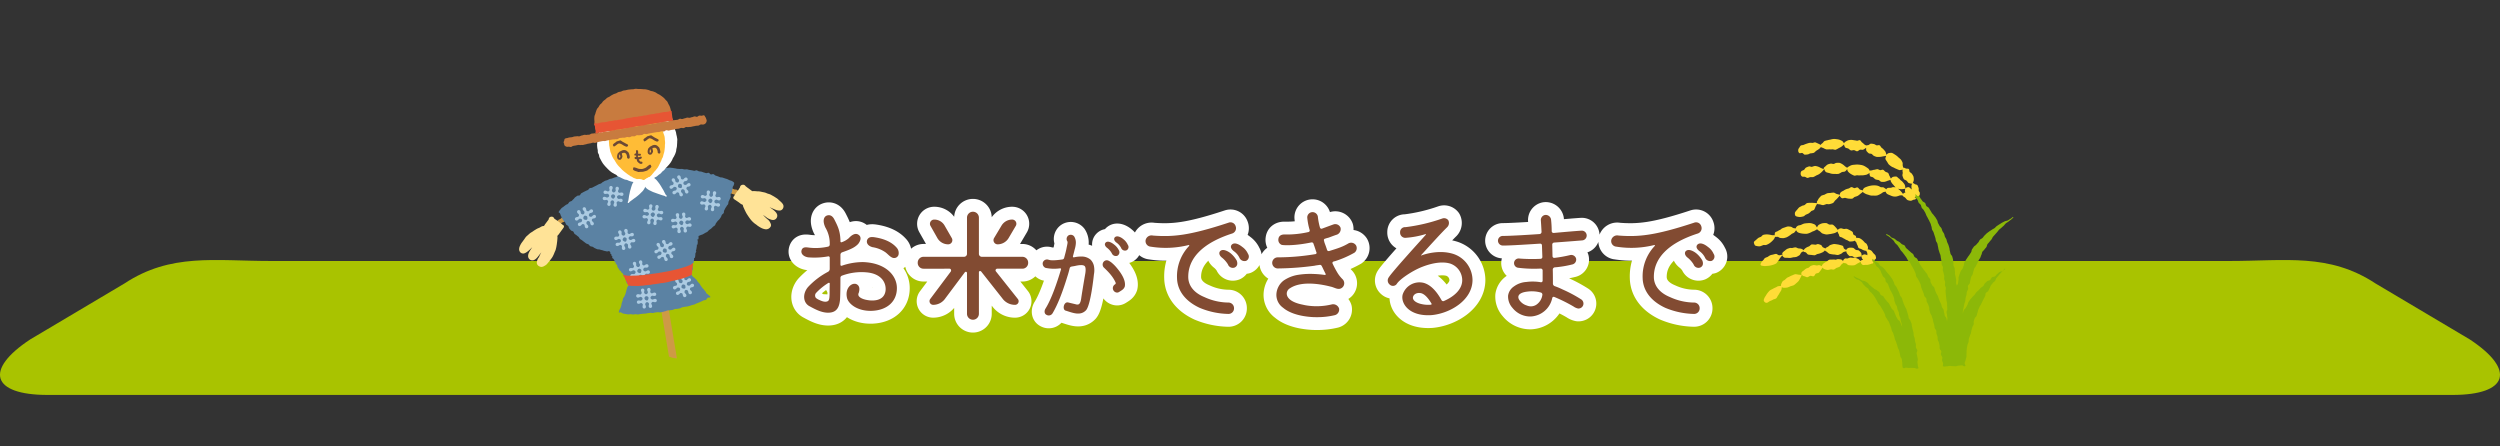 <svg xmlns="http://www.w3.org/2000/svg" xmlns:xlink="http://www.w3.org/1999/xlink" width="1071.74" height="191.207" viewBox="0 0 1071.74 191.207">
  <rect x="0" y="0" width="1071.74" height="191.207" fill="#333333" stroke="none"/>
  <defs>
    <clipPath id="clip-path">
      <rect id="Rectangle_2298" data-name="Rectangle 2298" width="1071.74" height="191.207" fill="none"/>
    </clipPath>
    <clipPath id="clip-path-2">
      <rect id="Rectangle_2295" data-name="Rectangle 2295" width="1071.741" height="191.207" fill="none"/>
    </clipPath>
    <clipPath id="clip-path-3">
      <path id="Path_7899" data-name="Path 7899" d="M274.532,48.407c-.144.006-.289.011-.434.006-.337-.011-.682,0-1.035.011-.137.005-.276,0-.416,0a5.142,5.142,0,0,0-.62.013c-.332.036-.674.1-1.028.161s-.7.092-1.024.167a2.372,2.372,0,0,0-.534.216,2.826,2.826,0,0,1-.429.184c-.34.1-.706.1-1.017.214-.143.054-.284.116-.422.177-.178.082-.353.164-.522.246-.32.154-.631.309-.92.481a10.069,10.069,0,0,0-.786.67,9.271,9.271,0,0,0-.855.58,9.892,9.892,0,0,0-.676.779,10.139,10.139,0,0,0-.621.811c-.2.286-.476.514-.646.809s-.3.621-.445.935a9.858,9.858,0,0,0-.409.946c-.115.324-.226.652-.312.985s-.206.664-.267,1,.057.7.023,1.043-.079.684-.088,1.024-.074.689-.065,1.028.04.693.079,1.03.164.677.218,1.005c.059.345.082.693.162,1.028s.11.693.213,1.022.192.675.314,1,.257.653.4.968.358.6.523.908.3.631.482.925.383.587.58.869.426.554.639.824.415.56.64.826.512.472.749.724.462.52.714.756.516.465.774.687.552.426.821.637.546.435.826.63.58.385.867.568c.3.187.541.466.837.628.311.172.66.258.963.4.326.153.664.24.972.356a9.026,9.026,0,0,0,.977.348,7.169,7.169,0,0,0,1.015.194,3.8,3.8,0,0,0,1.028-.062,3.634,3.634,0,0,0,1.016-.194,8.527,8.527,0,0,0,.845-.619c.27-.183.627-.287.912-.518.254-.21.507-.46.767-.714.239-.231.392-.568.634-.834.225-.248.5-.472.723-.747s.412-.55.619-.833.465-.52.659-.815.325-.612.5-.916.3-.625.459-.933.3-.621.449-.939.339-.6.468-.931.26-.644.375-.974.156-.675.252-1.01.225-.659.3-1,.1-.686.159-1.032.082-.685.116-1.033,0-.689.017-1.037.142-.693.132-1.039-.057-.7-.093-1.041-.011-.7-.072-1.044c-.054-.327-.214-.649-.294-.992-.076-.326-.237-.637-.339-.971s-.089-.689-.21-1.016-.221-.653-.365-.97-.426-.552-.6-.855-.348-.581-.541-.869-.278-.645-.489-.918-.543-.437-.78-.688-.427-.537-.688-.767a10.1,10.1,0,0,0-.8-.649c-.279-.2-.6-.332-.9-.505s-.607-.3-.929-.437a9.643,9.643,0,0,0-.952-.384,9.535,9.535,0,0,0-.981-.32c-.33-.068-.664-.172-1.014-.211a2.555,2.555,0,0,0-.291-.015c-.1,0-.209.005-.315.009" fill="none"/>
    </clipPath>
    <clipPath id="clip-path-5">
      <path id="Path_7906" data-name="Path 7906" d="M296.113,113.406c-.266.123-.571.318-.976.477-.295.115-.626.263-1.011.395-.314.109-.662.208-1.036.323-.328.1-.675.2-1.051.306-.329.09-.677.186-1.045.283-.336.086-.7.116-1.071.2-.337.081-.686.172-1.055.258-.342.08-.7.13-1.073.209-.343.076-.671.281-1.04.358-.344.069-.7.156-1.073.229-.345.067-.714.086-1.083.153-.352.065-.707.155-1.08.224-.35.059-.731.007-1.1.07s-.711.233-1.061.288c-.368.057-.734.084-1.083.138-.371.054-.743.039-1.093.091-.374.048-.738.062-1.091.107-.37.048-.723.175-1.072.214-.374.047-.739.082-1.087.123-.379.038-.746.035-1.091.067-.382.034-.743.072-1.084.1-.388.027-.75.1-1.088.119-.391.023-.759.016-1.1.024-.393.015-.759.045-1.087.045-.411,0-.771-.044-1.09-.056-.438-.018-.8-.016-1.089-.046-.579-.064-1-.433-1.113-.381-.04.017-.045.077-.013.206.133.575.332.518.586,1.055s.193.567.448,1.1.355.495.612,1.031.1.623.409,1.137c.177.307.236.3.487.288a3.038,3.038,0,0,1,.6.03,2.656,2.656,0,0,0,.536,0,5.15,5.15,0,0,1,.55-.01c.31.018.664.027,1.068.023.328,0,.684.058,1.079.042.331-.012.686-.092,1.067-.118.337-.023.694-.023,1.072-.052.337-.029.7-.008,1.073-.047.341-.036.682-.2,1.054-.244.347-.041.71-.017,1.082-.063.341-.045.691-.172,1.057-.226.345-.047.713-.016,1.081-.07.346-.053.7-.151,1.065-.208a3.135,3.135,0,0,1,.534-.025,3.147,3.147,0,0,0,.557-.027c.366-.063.709-.195,1.054-.256.362-.061.726-.073,1.069-.136.365-.069.716-.17,1.06-.239.364-.067.7-.221,1.043-.292.368-.075.713-.17,1.056-.245.365-.076.718-.136,1.055-.214.371-.087.716-.176,1.045-.258.371-.09.724-.148,1.052-.237.374-.105.722-.2,1.042-.293.375-.114.7-.28,1.007-.383.38-.131.726-.222,1.015-.337.411-.167.738-.292.987-.422a2.094,2.094,0,0,1,.526-.2c.248-.056.306-.023.375-.375a9.742,9.742,0,0,0,.133-1.182c.068-.592-.03-.6.037-1.195s.22-.574.286-1.168a3.7,3.7,0,0,0,.024-1.193c-.015-.144-.039-.2-.079-.2-.11,0-.345.434-.867.678" fill="none"/>
    </clipPath>
  </defs>
  <g id="Group_3734" data-name="Group 3734" transform="translate(-184.13 -129)">
    <g id="Group_3733" data-name="Group 3733" transform="translate(184.13 129)">
      <g id="Group_3732" data-name="Group 3732" clip-path="url(#clip-path)">
        <g id="Group_3721" data-name="Group 3721">
          <g id="Group_3720" data-name="Group 3720" clip-path="url(#clip-path-2)">
            <path id="Path_7871" data-name="Path 7871" d="M12.95,145.513c-19.855,13.087-16.5,23.795,7.46,23.795H1051.331c23.958,0,27.315-10.708,7.459-23.795l-40.433-24.006c-19.855-13.088-38.693-9.623-62.651-9.623H116.033c-23.957,0-42.8-3.465-62.653,9.623Z" fill="#a9c300"/>
            <path id="Path_7872" data-name="Path 7872" d="M360.293,102.777v.639c0,.348.232.58.58.406a8.67,8.67,0,0,0,3.017-1.741c1.161-1.276,2.612-2.205,3.831-1.624,2.03,1.044,1.044,3.017.173,4.12-1.334,1.392-2.843,2.2-6.9,3.6a1.116,1.116,0,0,0-.7,1.045v4.236c0,.348.232.58.58.464a27.444,27.444,0,0,1,9.168-1.567c9.749.349,14.566,5.861,14.45,11.316-.058,5.455-4,9.227-10.5,9.575-6.442.29-10.214-3.018-10.852-5.4-1.044-4.236,1.857-6.731,3.888-6.093,1.625.7,1.567,2.321,1.1,3.83a1.325,1.325,0,0,0,.057,1.393c.523.7,1.857,1.508,4.7,1.8,5.048.407,6.673-2.088,6.789-4.642.116-3.424-2.263-6.847-8.124-7.369a23.993,23.993,0,0,0-10.561,1.392.993.993,0,0,0-.7,1.045c0,4-.058,7.717-.175,9.284-.406,4.585-2.553,5.571-5.222,5.571-2.9-.058-5.513-1.509-8.066-2.9-2.611-1.567-2.786-5.281-.464-8.066a32.082,32.082,0,0,1,8.588-6.558,1.406,1.406,0,0,0,.754-1.16v-4.932a.572.572,0,0,0-.754-.523,32.809,32.809,0,0,1-8.472.406c-2.031-.29-3.482-1.682-2.728-3.365.638-1.335,2.322-.871,3.482-.755a24.3,24.3,0,0,0,7.718-.464.91.91,0,0,0,.754-.986,13.337,13.337,0,0,0-1.857-7.2c-1.218-2.612-.812-4.294.29-4.991.987-.522,2.5-.58,3.54,1.509C359.19,97.033,360.118,98.948,360.293,102.777Zm-4.643,23.444c0-.464,0-2.379.058-4.642,0-.348-.348-.406-.58-.29a25.825,25.825,0,0,0-5.222,4.236,1.679,1.679,0,0,0-.117,2.205,5.662,5.662,0,0,0,1.451.871c.986.464,2.379,1.044,3.482.58C355.534,128.891,355.592,127.788,355.65,126.221Zm29.537-16.944a1.963,1.963,0,0,1-2.553,1.219c-1.219-.465-2.089-1.683-3.192-2.438a13.285,13.285,0,0,0-5.4-2.089c-1.741-.464-2.844-1.683-2.263-3.192.58-1.044,1.45-1.334,3.249-1.044,4.526.7,7.486,2.321,9.285,4.352A3.425,3.425,0,0,1,385.187,109.277Zm53.036.812a2.5,2.5,0,0,1,2.553,2.554,2.47,2.47,0,0,1-2.553,2.553H427.487a.709.709,0,0,0-.58,1.1l9.4,11.838a1.539,1.539,0,0,1-1.16,2.553,6.633,6.633,0,0,1-5.455-2.785l-9.11-11.548c-.349-.29-.929-.174-.929.349V134.52a2.553,2.553,0,0,1-5.106,0V117a.514.514,0,0,0-.871-.348L405.262,127.9a6.3,6.3,0,0,1-5.223,2.785,1.572,1.572,0,0,1-1.218-2.553l8.82-11.78c.232-.522,0-1.16-.58-1.16H395.977a2.47,2.47,0,0,1-2.553-2.553,2.5,2.5,0,0,1,2.553-2.554h17.351a1.266,1.266,0,0,0,1.219-1.218V93.319a2.553,2.553,0,0,1,5.106,0v15.552a1.265,1.265,0,0,0,1.219,1.218Zm-30.176-8.008a1.785,1.785,0,0,1-1.567,2.67,5.32,5.32,0,0,1-4.642-2.728L398.879,96.8a1.812,1.812,0,0,1,1.567-2.669,5.079,5.079,0,0,1,4.526,2.612Zm25.882-7.95a1.792,1.792,0,0,1,1.566,2.669l-3.075,5.223a5.508,5.508,0,0,1-4.759,2.728,1.779,1.779,0,0,1-1.509-2.67l3.192-5.338A5.31,5.31,0,0,1,433.929,94.131Zm33.649,17.238a5.416,5.416,0,0,1,1.393,2.646,9.432,9.432,0,0,1,0,3.62c-.139,1.3-1.393,13-3.342,15.318-2.461,2.646-5.8,1.114-8.727.232-1.671-.371-.836-4.131,1.16-3.481,1.346.325,2.924.7,3.482.836.835.139,1.578-.047,1.949-2.461.093-.789.836-5.431,1.811-11.047.231-1.578.092-2.6-.326-2.971-.464-.464-1.716-.557-3.667-.139-.7.186-1.345.232-1.949.371a.944.944,0,0,0-.789.7c-.325,1.392-.7,2.645-.975,3.481-2.274,7.426-4.316,12.393-6.359,15.828a1.9,1.9,0,0,1-2.646.65c-1.021-.51-.882-1.857-.417-2.6,2.552-4.038,4.966-11.094,6.684-16.85a.356.356,0,0,0-.418-.464,18.184,18.184,0,0,1-6.174-.185,1.969,1.969,0,0,1-1.207-2.322,1.908,1.908,0,0,1,2.368-1.206c.649.185,1.439.557,6.034-.093a.889.889,0,0,0,.743-.7c.557-2,.929-3.528,1.067-4.364.279-1.346.557-2.413.279-2.738a1.836,1.836,0,0,1,.51-2.507,1.859,1.859,0,0,1,2.414.418,4.994,4.994,0,0,1,.743,2.971,10.977,10.977,0,0,1-.464,2.506s-.325,1.347-.789,3.064a.4.4,0,0,0,.464.464.16.16,0,0,0,.092-.047,14.737,14.737,0,0,1,3.389-.324A5.9,5.9,0,0,1,467.578,111.369Zm11.047,3.3c1.207,1.439,4.224,5.106,3.574,8.169-.418,1.207-1.346,1.625-2.414,2.321a1.667,1.667,0,0,1-.928.279,1.92,1.92,0,0,1-1.763-1.625,1.93,1.93,0,0,1,.836-1.857.606.606,0,0,0,.324-.835c-1.253-2.925-3.9-5.338-5.06-6.452a1.857,1.857,0,0,1,0-2.507,1.723,1.723,0,0,1,2-.418,7.75,7.75,0,0,1,1.161.7A16.415,16.415,0,0,1,478.625,114.665Zm-1.022-9.841a7.257,7.257,0,0,1,2.043,2.414,1.726,1.726,0,0,1-.65,2.414,1.874,1.874,0,0,1-2.367-1.068,7.588,7.588,0,0,0-2-2.321c-.7-.511-1.252-1.346-.789-2.089C474.773,102.874,476.768,104.128,477.6,104.824Zm3.947-2.321a6.388,6.388,0,0,1,1.949,2.46,1.587,1.587,0,0,1-.6,2.368,1.774,1.774,0,0,1-2.275-1.068,6.488,6.488,0,0,0-2-2.274c-.7-.511-1.3-1.393-.789-2.135C478.764,100.647,480.761,101.807,481.55,102.5Zm45.1-7.037a2.317,2.317,0,0,1,3.076,1.509,2.391,2.391,0,0,1-1.508,3.133c-12.826,4.12-19.092,10.793-18.8,19.092.232,3.482,2.553,6.383,6.963,8.182a24.943,24.943,0,0,0,10.214,2.321,2.394,2.394,0,0,1,2.436,2.495,2.367,2.367,0,0,1-2.436,2.38,33.444,33.444,0,0,1-12.3-2.612c-5.862-2.727-9.4-7.021-9.692-12.418v-.116a18.9,18.9,0,0,1,5.164-13.985c.175-.232,0-.465-.173-.406a40.509,40.509,0,0,1-16.306.7,2.381,2.381,0,0,1-2.147-2.844,2.6,2.6,0,0,1,3.133-1.914C502.744,101.617,509.765,101.037,526.652,95.466Zm.987,13.173a11.274,11.274,0,0,1,2.553,3.075c.406,1.1.406,2.321-.87,2.959a2.209,2.209,0,0,1-2.9-1.334,11.2,11.2,0,0,0-2.494-2.843c-.871-.639-1.568-1.742-.987-2.67C524.1,106.317,526.595,107.768,527.639,108.639Zm4.933-2.786a6.99,6.99,0,0,1,2.437,2.96,2.03,2.03,0,0,1-.813,3.017,2.366,2.366,0,0,1-2.843-1.334,7.308,7.308,0,0,0-2.437-2.844c-.871-.7-1.625-1.683-.986-2.611C529.148,103.474,531.527,104.982,532.572,105.853Zm48.741-.7a2.437,2.437,0,0,1-.7,3.191A43.583,43.583,0,0,1,572.2,112a1.088,1.088,0,0,0-.463.116.608.608,0,0,0-.465.871,41.123,41.123,0,0,0,2.263,4.236,14.729,14.729,0,0,0,2.089,2.553,2.449,2.449,0,0,1,0,3.308c-1.682,1.683-3.366.116-5.28-.233-2.9-.754-12.013-2.785-17.293.7-2.147,1.16-2.9,5.455,5.513,7.079a21.136,21.136,0,0,0,2.205.407,27.665,27.665,0,0,0,10.329-.58,2.7,2.7,0,0,1,2.959,1.8,2.481,2.481,0,0,1-1.8,2.844,32.128,32.128,0,0,1-7.6.87,31.387,31.387,0,0,1-4.583-.29c-4.178-.522-7.834-1.857-10.04-3.772a6.718,6.718,0,0,1-2.843-5.861,7.9,7.9,0,0,1,3.134-5.8,15.137,15.137,0,0,1,6.209-2.437,33.445,33.445,0,0,1,7.021-.348c1.567.058,3.134.232,4.41.406a.32.32,0,0,0,.29-.522c-.521-.987-1.044-2.147-1.566-3.192-.233-.464-.523-.7-1.045-.58-.7.116-1.45.174-2.147.348a125.243,125.243,0,0,1-15.784,1.161,2.407,2.407,0,0,1-2.321-2.321,2.382,2.382,0,0,1,2.264-2.438,97.226,97.226,0,0,0,16.3-1.392.55.55,0,0,0,.406-.755c-.29-.7-.463-1.392-.7-2.031-.174-.638-.406-1.1-.58-1.683a.781.781,0,0,0-.986-.522c-6.733,1.393-11.432,1.277-12.593,1.044a2.273,2.273,0,0,1-1.45-2.553c.115-1.1.928-1.915,2.553-1.915a41.344,41.344,0,0,0,10.329-1.044.655.655,0,0,0,.522-.813,27.067,27.067,0,0,1-1.045-5.454,2.266,2.266,0,0,1,2.264-2.264,2.316,2.316,0,0,1,2.32,2.264,26.232,26.232,0,0,0,.871,4.352.676.676,0,0,0,.871.464c1.567-.58,3.249-1.219,5.048-1.857a2.422,2.422,0,0,1,2.9,1.451,2.556,2.556,0,0,1-1.508,2.959c-1.277.407-2.437.871-3.54,1.277-.638.174-1.1.29-1.567.465a.606.606,0,0,0-.464.87,7.4,7.4,0,0,0,.406,1.393c.348.928.638,1.74.871,2.495a.741.741,0,0,0,.986.522c3.946-1.218,5.745-1.8,8.182-3.25A2.471,2.471,0,0,1,581.313,105.157Zm39.167-7.834c-2.728,2.669-6.906,7.311-11.258,12.07-.059.116,0,.174.116.116,2.03-.755,7.892-2.437,13.578-.7a11.914,11.914,0,0,1,8.357,11.2c0,8.589-9.517,14.391-17.7,15.088-9.807.58-13.172-5.339-12.245-8.821a7.567,7.567,0,0,1,9.112-4.99c2.726.812,5.221,3.191,7.543,7.37a.794.794,0,0,0,.987.406c5.164-2.263,7.948-5.513,7.892-9.053a7.567,7.567,0,0,0-5.166-7.021c-3.132-.929-7.311-.406-11.954,1.392-4.351,1.683-9.806,5.4-10.966,7.37a2.016,2.016,0,0,1-3.018.232,2.269,2.269,0,0,1-.406-3.075c1.625-2.554,13.23-15.262,15.9-18.28.116-.116,0-.348-.057-.29a37.746,37.746,0,0,1-8.821,1.625,2.236,2.236,0,0,1-2.147-2.379,2.119,2.119,0,0,1,2.321-2.205,74.912,74.912,0,0,0,15.784-3.714,2.265,2.265,0,0,1,2.553.754A2.534,2.534,0,0,1,620.48,97.323Zm-14.624,30.929c.29.7,1.335,1.567,3.25,2.031a12.905,12.905,0,0,0,4.294.348c.29,0,.464-.29.232-.58-1.915-3.191-3.366-4.062-4.352-4.352C606.611,125.119,605.276,127.092,605.856,128.252Zm59.71-18.395a.734.734,0,0,0,.812.7,56.77,56.77,0,0,0,6.789-1.218,2.156,2.156,0,0,1,2.494,1.451,2.12,2.12,0,0,1-1.507,2.553,46.68,46.68,0,0,1-7.661,1.276.985.985,0,0,0-.812.871c.058,2.205.058,4.352.058,6.093a1.166,1.166,0,0,0,.813,1.1,31.222,31.222,0,0,1,3.307,1.392,59.3,59.3,0,0,1,7.951,4.237,2.131,2.131,0,0,1-1.277,3.945,5.03,5.03,0,0,1-1.973-.87,67.7,67.7,0,0,0-8.3-4.12.638.638,0,0,0-.812.522,9.928,9.928,0,0,1-9.227,7.892,9.721,9.721,0,0,1-7.834-3.714,7.234,7.234,0,0,1-1.857-5.28,5.685,5.685,0,0,1,2.5-3.889,9.987,9.987,0,0,1,5.281-1.914,20.771,20.771,0,0,1,6.266.116.67.67,0,0,0,.755-.639v-4.526a.814.814,0,0,0-.812-.7,54.316,54.316,0,0,1-9.691-.348,2,2,0,1,1,.638-3.946,71.6,71.6,0,0,0,8.994.116.782.782,0,0,0,.754-.813l-.174-4.99a.735.735,0,0,0-.812-.7c-2.959.174-13,.871-16.016.813a2.107,2.107,0,0,1-2.031-2.089,2.055,2.055,0,0,1,2.031-2.031c2.67,0,9.285-.348,15.9-.813a.94.94,0,0,0,.753-.928c-.115-2.321-.232-3.946-.29-4.817a2.21,2.21,0,0,1,1.8-2.437,2.327,2.327,0,0,1,2.553,1.857,46.024,46.024,0,0,1,.289,5.107.8.8,0,0,0,.871.754c5.108-.464,9.807-.87,11.9-.986a2.094,2.094,0,0,1,.289,4.178s-5.571.464-12.071.928a.865.865,0,0,0-.753.813Zm-4.354,16.6a.913.913,0,0,0-.638-1.045,14.354,14.354,0,0,0-5.745-.406c-4.119.464-4.351,2.205-3.539,3.539a5.942,5.942,0,0,0,3.307,2.438,4.285,4.285,0,0,0,3.947-.291A6.029,6.029,0,0,0,661.212,126.454Zm65.047-30.988a2.316,2.316,0,0,1,3.076,1.509,2.391,2.391,0,0,1-1.508,3.133c-12.824,4.12-19.091,10.793-18.8,19.092.232,3.482,2.554,6.383,6.964,8.182A24.942,24.942,0,0,0,726.2,129.7a2.4,2.4,0,0,1,2.438,2.495,2.368,2.368,0,0,1-2.438,2.38,33.44,33.44,0,0,1-12.3-2.612c-5.862-2.727-9.4-7.021-9.692-12.418v-.116a18.888,18.888,0,0,1,5.166-13.985c.174-.232,0-.465-.175-.406a40.505,40.505,0,0,1-16.3.7,2.383,2.383,0,0,1-2.149-2.844,2.6,2.6,0,0,1,3.135-1.914C702.353,101.617,709.374,101.037,726.259,95.466Zm.988,13.173a11.311,11.311,0,0,1,2.553,3.075c.406,1.1.406,2.321-.871,2.959a2.207,2.207,0,0,1-2.9-1.334,11.238,11.238,0,0,0-2.5-2.843c-.872-.639-1.567-1.742-.987-2.67C723.706,106.317,726.2,107.768,727.247,108.639Zm4.932-2.786a6.986,6.986,0,0,1,2.438,2.96,2.031,2.031,0,0,1-.813,3.017,2.367,2.367,0,0,1-2.844-1.334,7.3,7.3,0,0,0-2.437-2.844c-.869-.7-1.625-1.683-.987-2.611C728.755,103.474,731.134,104.982,732.179,105.853Z" fill="none" stroke="#fff" stroke-linecap="round" stroke-linejoin="round" stroke-width="11"/>
            <path id="Path_7873" data-name="Path 7873" d="M360.293,102.777v.639c0,.348.232.58.58.406a8.67,8.67,0,0,0,3.017-1.741c1.161-1.276,2.612-2.205,3.831-1.624,2.03,1.044,1.044,3.017.173,4.12-1.334,1.392-2.843,2.2-6.9,3.6a1.116,1.116,0,0,0-.7,1.045v4.236c0,.348.232.58.58.464a27.444,27.444,0,0,1,9.168-1.567c9.749.349,14.566,5.861,14.45,11.316-.058,5.455-4,9.227-10.5,9.575-6.442.29-10.214-3.018-10.852-5.4-1.044-4.236,1.857-6.731,3.888-6.093,1.625.7,1.567,2.321,1.1,3.83a1.325,1.325,0,0,0,.057,1.393c.523.7,1.857,1.508,4.7,1.8,5.048.407,6.673-2.088,6.789-4.642.116-3.424-2.263-6.847-8.124-7.369a23.993,23.993,0,0,0-10.561,1.392.993.993,0,0,0-.7,1.045c0,4-.058,7.717-.175,9.284-.406,4.585-2.553,5.571-5.222,5.571-2.9-.058-5.513-1.509-8.066-2.9-2.611-1.567-2.786-5.281-.464-8.066a32.082,32.082,0,0,1,8.588-6.558,1.406,1.406,0,0,0,.754-1.16v-4.932a.572.572,0,0,0-.754-.523,32.809,32.809,0,0,1-8.472.406c-2.031-.29-3.482-1.682-2.728-3.365.638-1.335,2.322-.871,3.482-.755a24.3,24.3,0,0,0,7.718-.464.91.91,0,0,0,.754-.986,13.337,13.337,0,0,0-1.857-7.2c-1.218-2.612-.812-4.294.29-4.991.987-.522,2.5-.58,3.54,1.509,1.509,2.96,2.437,4.875,2.612,8.7m-4.643,23.444c0-.464,0-2.379.058-4.642,0-.348-.348-.406-.58-.29a25.825,25.825,0,0,0-5.222,4.236,1.679,1.679,0,0,0-.117,2.205,5.662,5.662,0,0,0,1.451.871c.986.464,2.379,1.044,3.482.58.812-.29.87-1.393.928-2.96m29.537-16.944a1.963,1.963,0,0,1-2.553,1.219c-1.219-.465-2.089-1.683-3.192-2.438a13.285,13.285,0,0,0-5.4-2.089c-1.741-.464-2.844-1.683-2.263-3.192.58-1.044,1.45-1.334,3.249-1.044,4.526.7,7.486,2.321,9.285,4.352a3.425,3.425,0,0,1,.87,3.192m53.036.812a2.5,2.5,0,0,1,2.553,2.554,2.47,2.47,0,0,1-2.553,2.553H427.487a.709.709,0,0,0-.58,1.1l9.4,11.838a1.539,1.539,0,0,1-1.16,2.553,6.633,6.633,0,0,1-5.455-2.785l-9.11-11.548c-.349-.29-.929-.174-.929.349V134.52a2.553,2.553,0,0,1-5.106,0V117a.514.514,0,0,0-.871-.348L405.262,127.9a6.3,6.3,0,0,1-5.223,2.785,1.572,1.572,0,0,1-1.218-2.553l8.82-11.78c.232-.522,0-1.16-.58-1.16H395.977a2.47,2.47,0,0,1-2.553-2.553,2.5,2.5,0,0,1,2.553-2.554h17.351a1.266,1.266,0,0,0,1.219-1.218V93.319a2.553,2.553,0,0,1,5.106,0v15.552a1.265,1.265,0,0,0,1.219,1.218Zm-30.176-8.008a1.785,1.785,0,0,1-1.567,2.67,5.32,5.32,0,0,1-4.642-2.728L398.879,96.8a1.812,1.812,0,0,1,1.567-2.669,5.079,5.079,0,0,1,4.526,2.612Zm25.882-7.95a1.792,1.792,0,0,1,1.566,2.669l-3.075,5.223a5.508,5.508,0,0,1-4.759,2.728,1.779,1.779,0,0,1-1.509-2.67l3.192-5.338a5.31,5.31,0,0,1,4.585-2.612m33.649,17.238a5.416,5.416,0,0,1,1.393,2.646,9.432,9.432,0,0,1,0,3.62c-.139,1.3-1.393,13-3.342,15.318-2.461,2.646-5.8,1.114-8.727.232-1.671-.371-.836-4.131,1.16-3.481,1.346.325,2.924.7,3.482.836.835.139,1.578-.047,1.949-2.461.093-.789.836-5.431,1.811-11.047.231-1.578.092-2.6-.326-2.971-.464-.464-1.716-.557-3.667-.139-.7.186-1.345.232-1.949.371a.944.944,0,0,0-.789.7c-.325,1.392-.7,2.645-.975,3.481-2.274,7.426-4.316,12.393-6.359,15.828a1.9,1.9,0,0,1-2.646.65c-1.021-.51-.882-1.857-.417-2.6,2.552-4.038,4.966-11.094,6.684-16.85a.356.356,0,0,0-.418-.464,18.184,18.184,0,0,1-6.174-.185,1.969,1.969,0,0,1-1.207-2.322,1.908,1.908,0,0,1,2.368-1.206c.649.185,1.439.557,6.034-.093a.889.889,0,0,0,.743-.7c.557-2,.929-3.528,1.067-4.364.279-1.346.557-2.413.279-2.738a1.836,1.836,0,0,1,.51-2.507,1.859,1.859,0,0,1,2.414.418,4.994,4.994,0,0,1,.743,2.971,10.977,10.977,0,0,1-.464,2.506s-.325,1.347-.789,3.064a.4.4,0,0,0,.464.464.16.16,0,0,0,.092-.047,14.737,14.737,0,0,1,3.389-.324,5.9,5.9,0,0,1,3.667,1.392m11.047,3.3c1.207,1.439,4.224,5.106,3.574,8.169-.418,1.207-1.346,1.625-2.414,2.321a1.667,1.667,0,0,1-.928.279,1.92,1.92,0,0,1-1.763-1.625,1.93,1.93,0,0,1,.836-1.857.606.606,0,0,0,.324-.835c-1.253-2.925-3.9-5.338-5.06-6.452a1.857,1.857,0,0,1,0-2.507,1.723,1.723,0,0,1,2-.418,7.75,7.75,0,0,1,1.161.7,16.415,16.415,0,0,1,2.274,2.229m-1.022-9.841a7.257,7.257,0,0,1,2.043,2.414,1.726,1.726,0,0,1-.65,2.414,1.874,1.874,0,0,1-2.367-1.068,7.588,7.588,0,0,0-2-2.321c-.7-.511-1.252-1.346-.789-2.089.929-1.3,2.924-.046,3.759.65m3.947-2.321a6.388,6.388,0,0,1,1.949,2.46,1.587,1.587,0,0,1-.6,2.368,1.774,1.774,0,0,1-2.275-1.068,6.488,6.488,0,0,0-2-2.274c-.7-.511-1.3-1.393-.789-2.135.928-1.207,2.925-.047,3.714.649m45.1-7.037a2.317,2.317,0,0,1,3.076,1.509,2.391,2.391,0,0,1-1.508,3.133c-12.826,4.12-19.092,10.793-18.8,19.092.232,3.482,2.553,6.383,6.963,8.182a24.943,24.943,0,0,0,10.214,2.321,2.394,2.394,0,0,1,2.436,2.495,2.367,2.367,0,0,1-2.436,2.38,33.444,33.444,0,0,1-12.3-2.612c-5.862-2.727-9.4-7.021-9.692-12.418v-.116a18.9,18.9,0,0,1,5.164-13.985c.175-.232,0-.465-.173-.406a40.509,40.509,0,0,1-16.306.7,2.381,2.381,0,0,1-2.147-2.844,2.6,2.6,0,0,1,3.133-1.914c8.472.638,15.493.058,32.38-5.513m.987,13.173a11.274,11.274,0,0,1,2.553,3.075c.406,1.1.406,2.321-.87,2.959a2.209,2.209,0,0,1-2.9-1.334,11.2,11.2,0,0,0-2.494-2.843c-.871-.639-1.568-1.742-.987-2.67,1.16-1.509,3.656-.058,4.7.813m4.933-2.786a6.99,6.99,0,0,1,2.437,2.96,2.03,2.03,0,0,1-.813,3.017,2.366,2.366,0,0,1-2.843-1.334,7.308,7.308,0,0,0-2.437-2.844c-.871-.7-1.625-1.683-.986-2.611,1.218-1.567,3.6-.059,4.642.812m48.741-.7a2.437,2.437,0,0,1-.7,3.191A43.583,43.583,0,0,1,572.2,112a1.088,1.088,0,0,0-.463.116.608.608,0,0,0-.465.871,41.123,41.123,0,0,0,2.263,4.236,14.729,14.729,0,0,0,2.089,2.553,2.449,2.449,0,0,1,0,3.308c-1.682,1.683-3.366.116-5.28-.233-2.9-.754-12.013-2.785-17.293.7-2.147,1.16-2.9,5.455,5.513,7.079a21.136,21.136,0,0,0,2.205.407,27.665,27.665,0,0,0,10.329-.58,2.7,2.7,0,0,1,2.959,1.8,2.481,2.481,0,0,1-1.8,2.844,32.128,32.128,0,0,1-7.6.87,31.387,31.387,0,0,1-4.583-.29c-4.178-.522-7.834-1.857-10.04-3.772a6.718,6.718,0,0,1-2.843-5.861,7.9,7.9,0,0,1,3.134-5.8,15.137,15.137,0,0,1,6.209-2.437,33.445,33.445,0,0,1,7.021-.348c1.567.058,3.134.232,4.41.406a.32.32,0,0,0,.29-.522c-.521-.987-1.044-2.147-1.566-3.192-.233-.464-.523-.7-1.045-.58-.7.116-1.45.174-2.147.348a125.243,125.243,0,0,1-15.784,1.161,2.407,2.407,0,0,1-2.321-2.321,2.382,2.382,0,0,1,2.264-2.438,97.226,97.226,0,0,0,16.3-1.392.55.55,0,0,0,.406-.755c-.29-.7-.463-1.392-.7-2.031-.174-.638-.406-1.1-.58-1.683a.781.781,0,0,0-.986-.522c-6.733,1.393-11.432,1.277-12.593,1.044a2.273,2.273,0,0,1-1.45-2.553c.115-1.1.928-1.915,2.553-1.915a41.344,41.344,0,0,0,10.329-1.044.655.655,0,0,0,.522-.813,27.067,27.067,0,0,1-1.045-5.454,2.266,2.266,0,0,1,2.264-2.264,2.316,2.316,0,0,1,2.32,2.264,26.232,26.232,0,0,0,.871,4.352.676.676,0,0,0,.871.464c1.567-.58,3.249-1.219,5.048-1.857a2.422,2.422,0,0,1,2.9,1.451,2.556,2.556,0,0,1-1.508,2.959c-1.277.407-2.437.871-3.54,1.277-.638.174-1.1.29-1.567.465a.606.606,0,0,0-.464.87,7.4,7.4,0,0,0,.406,1.393c.348.928.638,1.74.871,2.495a.741.741,0,0,0,.986.522c3.946-1.218,5.745-1.8,8.182-3.25a2.471,2.471,0,0,1,3.25.813m39.167-7.834c-2.728,2.669-6.906,7.311-11.258,12.07-.059.116,0,.174.116.116,2.03-.755,7.892-2.437,13.578-.7a11.914,11.914,0,0,1,8.357,11.2c0,8.589-9.517,14.391-17.7,15.088-9.807.58-13.172-5.339-12.245-8.821a7.567,7.567,0,0,1,9.112-4.99c2.726.812,5.221,3.191,7.543,7.37a.794.794,0,0,0,.987.406c5.164-2.263,7.948-5.513,7.892-9.053a7.567,7.567,0,0,0-5.166-7.021c-3.132-.929-7.311-.406-11.954,1.392-4.351,1.683-9.806,5.4-10.966,7.37a2.016,2.016,0,0,1-3.018.232,2.269,2.269,0,0,1-.406-3.075c1.625-2.554,13.23-15.262,15.9-18.28.116-.116,0-.348-.057-.29a37.746,37.746,0,0,1-8.821,1.625,2.236,2.236,0,0,1-2.147-2.379,2.119,2.119,0,0,1,2.321-2.205,74.912,74.912,0,0,0,15.784-3.714,2.265,2.265,0,0,1,2.553.754,2.534,2.534,0,0,1-.405,2.9m-14.624,30.929c.29.7,1.335,1.567,3.25,2.031a12.905,12.905,0,0,0,4.294.348c.29,0,.464-.29.232-.58-1.915-3.191-3.366-4.062-4.352-4.352-2.669-.58-4,1.393-3.424,2.553m59.71-18.395a.734.734,0,0,0,.812.7,56.77,56.77,0,0,0,6.789-1.218,2.156,2.156,0,0,1,2.494,1.451,2.12,2.12,0,0,1-1.507,2.553,46.68,46.68,0,0,1-7.661,1.276.985.985,0,0,0-.812.871c.058,2.205.058,4.352.058,6.093a1.166,1.166,0,0,0,.813,1.1,31.222,31.222,0,0,1,3.307,1.392,59.3,59.3,0,0,1,7.951,4.237,2.131,2.131,0,0,1-1.277,3.945,5.03,5.03,0,0,1-1.973-.87,67.7,67.7,0,0,0-8.3-4.12.638.638,0,0,0-.812.522,9.928,9.928,0,0,1-9.227,7.892,9.721,9.721,0,0,1-7.834-3.714,7.234,7.234,0,0,1-1.857-5.28,5.685,5.685,0,0,1,2.5-3.889,9.987,9.987,0,0,1,5.281-1.914,20.771,20.771,0,0,1,6.266.116.67.67,0,0,0,.755-.639v-4.526a.814.814,0,0,0-.812-.7,54.316,54.316,0,0,1-9.691-.348,2,2,0,1,1,.638-3.946,71.6,71.6,0,0,0,8.994.116.782.782,0,0,0,.754-.813l-.174-4.99a.735.735,0,0,0-.812-.7c-2.959.174-13,.871-16.016.813a2.107,2.107,0,0,1-2.031-2.089,2.055,2.055,0,0,1,2.031-2.031c2.67,0,9.285-.348,15.9-.813a.94.94,0,0,0,.753-.928c-.115-2.321-.232-3.946-.29-4.817a2.21,2.21,0,0,1,1.8-2.437,2.327,2.327,0,0,1,2.553,1.857,46.024,46.024,0,0,1,.289,5.107.8.8,0,0,0,.871.754c5.108-.464,9.807-.87,11.9-.986a2.094,2.094,0,0,1,.289,4.178s-5.571.464-12.071.928a.865.865,0,0,0-.753.813Zm-4.354,16.6a.913.913,0,0,0-.638-1.045,14.354,14.354,0,0,0-5.745-.406c-4.119.464-4.351,2.205-3.539,3.539a5.942,5.942,0,0,0,3.307,2.438,4.285,4.285,0,0,0,3.947-.291,6.029,6.029,0,0,0,2.668-4.235m65.047-30.988a2.316,2.316,0,0,1,3.076,1.509,2.391,2.391,0,0,1-1.508,3.133c-12.824,4.12-19.091,10.793-18.8,19.092.232,3.482,2.554,6.383,6.964,8.182A24.942,24.942,0,0,0,726.2,129.7a2.4,2.4,0,0,1,2.438,2.495,2.368,2.368,0,0,1-2.438,2.38,33.44,33.44,0,0,1-12.3-2.612c-5.862-2.727-9.4-7.021-9.692-12.418v-.116a18.888,18.888,0,0,1,5.166-13.985c.174-.232,0-.465-.175-.406a40.505,40.505,0,0,1-16.3.7,2.383,2.383,0,0,1-2.149-2.844,2.6,2.6,0,0,1,3.135-1.914c8.473.638,15.494.058,32.379-5.513m.988,13.173a11.311,11.311,0,0,1,2.553,3.075c.406,1.1.406,2.321-.871,2.959a2.207,2.207,0,0,1-2.9-1.334,11.238,11.238,0,0,0-2.5-2.843c-.872-.639-1.567-1.742-.987-2.67,1.16-1.509,3.656-.058,4.7.813m4.932-2.786a6.986,6.986,0,0,1,2.438,2.96,2.031,2.031,0,0,1-.813,3.017,2.367,2.367,0,0,1-2.844-1.334,7.3,7.3,0,0,0-2.437-2.844c-.869-.7-1.625-1.683-.987-2.611,1.219-1.567,3.6-.059,4.643.812" fill="#824b32"/>
            <path id="Path_7874" data-name="Path 7874" d="M838.416,156.987c0,.074.031.047.029.019,0-.008-.008-.015-.014-.02h-.015M802.14,111.055c.3.306.5.537.793.857s.567.659.842.992.356.827.619,1.174.766.51,1.02.864.488.723.728,1.083.266.863.5,1.233.349.8.566,1.176.728.581.941.962.078.94.28,1.324.695.618.888,1.008.284.827.467,1.22.281.822.459,1.22.479.736.645,1.136.427.767.589,1.171.3.815.459,1.218.049.906.194,1.316.291.811.429,1.22.516.743.647,1.153.135.87.262,1.28.4.79.517,1.2.084.881.2,1.293.374.8.483,1.215.109.87.215,1.284.293.822.392,1.24.114.938.209,1.356c-.179-.383-.3-.884-.5-1.273s-.318-.8-.521-1.183-.737-.584-.947-.971-.42-.742-.635-1.124-.287-.823-.512-1.2-.248-.856-.471-1.213-.662-.6-.89-.949c-.237-.364-.391-.774-.629-1.117-.244-.359-.362-.8-.612-1.138s-.6-.628-.853-.957-.564-.649-.826-.969c-.281-.336-.42-.778-.694-1.089-.291-.326-.851-.39-1.138-.691-.3-.319-.344-.869-.639-1.159-.31-.309-.709-.513-1.016-.792-.32-.3-.826-.36-1.138-.625-.334-.284-.653-.551-.977-.8-.345-.271-.638-.572-.972-.808-.36-.256-.538-.758-.875-.979-.373-.238-.756-.441-1.1-.641-.391-.223-.918-.136-1.271-.312-.411-.207-.739-.49-1.086-.639-.455-.191-.815-.435-1.155-.549-.783-.262-1.129-.931-1.41-.362.367.224.8.7,1.152.945s.926.2,1.27.465.707.516,1.041.8.482.769.8,1.066.6.619.906.931.772.466,1.065.79.392.811.671,1.146.68.565.95.908.584.648.843,1,.453.749.7,1.105.4.778.637,1.142.371.79.6,1.16.623.635.847,1.011.452.741.662,1.121.458.742.661,1.126.388.778.586,1.165.177.88.369,1.272.531.705.715,1.1.523.719.7,1.115.289.826.455,1.223.3.821.461,1.217.183.864.34,1.263.435.764.588,1.166.257.83.406,1.23.17.863.308,1.263.377.788.512,1.192.268.823.4,1.223c.132.422.222.847.347,1.25.133.424.438.783.557,1.185.127.429.178.867.291,1.266.125.432.127.878.236,1.278.115.44.514.782.613,1.175.116.453.071.91.163,1.291.119.485-.014.962.066,1.317.184.817-.1.942.508,1.176.506.2.523-.165,1.068-.165s.541.1,1.084.1c.584,0,.584-.028,1.166-.028s.582.048,1.16.048c.8,0,.873.462,1.647.247.607-.17-.006-.6-.008-1.42,0-.358-.152-.783-.168-1.275-.012-.394.193-.834.164-1.3-.019-.4-.2-.82-.23-1.275-.036-.4-.217-.816-.262-1.263-.041-.414.328-.887.277-1.33-.051-.414-.535-.784-.595-1.223-.063-.418.066-.868,0-1.3-.067-.414-.27-.814-.346-1.245-.08-.415-.086-.847-.174-1.278-.082-.413-.309-.8-.4-1.227s-.028-.873-.131-1.295-.209-.83-.324-1.253-.16-.847-.282-1.266-.074-.879-.209-1.295-.349-.818-.482-1.229-.584-.74-.721-1.149-.125-.884-.261-1.286c-.147-.419-.252-.844-.393-1.252s-.221-.855-.367-1.255c-.152-.416-.449-.765-.6-1.165s-.381-.794-.535-1.192-.242-.848-.4-1.241c-.17-.413-.254-.849-.422-1.24-.172-.411-.568-.714-.736-1.1-.186-.406-.243-.855-.424-1.238-.19-.406-.373-.795-.563-1.172-.2-.4-.367-.8-.562-1.172-.209-.4-.582-.688-.785-1.054-.219-.392-.239-.877-.456-1.24-.228-.384-.351-.82-.578-1.172-.242-.376-.521-.717-.759-1.063-.254-.366-.567-.679-.817-1.018-.271-.358-.58-.664-.847-.99-.282-.341-.489-.738-.772-1.052-.295-.331-.627-.618-.924-.923s-.777-.447-1.09-.741-.464-.781-.785-1.066-.828-.374-1.158-.65-.5-.756-.844-1.028-.7-.447-1.041-.719c-.293.284-.049.334-.01.734m17.354-28.469c.271.335.525.8.793,1.138s.65.583.9.932.6.631.84.988.26.859.494,1.22.678.59.9.954.224.866.441,1.24.631.629.84,1.006.453.734.652,1.116.309.811.5,1.2.428.749.613,1.136.424.755.594,1.148.4.772.561,1.168.219.843.379,1.243.1.885.254,1.285.476.737.625,1.144.261.821.4,1.227.27.817.4,1.229.131.858.256,1.269.475.755.6,1.171.15.852.262,1.269.134.854.244,1.268.275.82.381,1.238.349.806.443,1.224.109.86.2,1.28.139.852.221,1.275.006.875.084,1.3.475.794.549,1.218-.125.9-.059,1.325.281.83.346,1.253.223.845.281,1.27-.078.884-.021,1.309.355.827.41,1.255-.137.885-.092,1.309.357.832.4,1.263-.179.885-.144,1.308.078.868.111,1.3.112.863.141,1.293.119.859.144,1.288.237.852.26,1.28.008.864.028,1.291.054.86.066,1.285-.336.868-.326,1.291.211.856.22,1.28.151.857.153,1.277-.141.919-.141,1.337c-.129-.4-.17-.9-.308-1.307s-.532-.713-.674-1.124-.131-.852-.28-1.259-.107-.856-.255-1.258-.528-.705-.68-1.106-.166-.845-.324-1.247-.4-.758-.565-1.158-.291-.8-.461-1.2-.256-.815-.427-1.21-.465-.733-.643-1.128-.32-.795-.5-1.19-.182-.876-.371-1.273-.725-.628-.918-1.014-.412-.776-.608-1.16-.029-.976-.232-1.355-.594-.679-.807-1.054-.3-.835-.519-1.207-.586-.671-.807-1.036-.566-.676-.8-1.038-.529-.7-.761-1.05c-.244-.368-.477-.728-.719-1.077s-.322-.844-.572-1.186c-.264-.358-.377-.82-.637-1.157s-.815-.474-1.084-.8c-.283-.344-.34-.862-.615-1.184-.293-.335-.741-.52-1.026-.833-.3-.328-.674-.567-.97-.867-.315-.317-.657-.579-.961-.868-.321-.31-.405-.859-.719-1.137-.338-.3-.869-.335-1.193-.6-.358-.283-.641-.614-.973-.859-.369-.27-.795-.4-1.135-.628-.387-.257-.67-.607-1.015-.809-.416-.241-.858-.316-1.206-.489-.455-.225-.683-.77-1.011-.9-.772-.307-1.121-.86-1.416-.3.342.258.918.489,1.254.772s.711.515,1.031.811.639.6.949.908.449.777.744,1.1.649.582.936.912.474.731.748,1.069.418.769.68,1.113.6.625.857.98.537.675.783,1.037.514.694.754,1.06.4.764.637,1.135.652.618.871.993.42.766.633,1.145.455.745.658,1.127.412.769.611,1.153.328.811.518,1.2.088.924.277,1.317.533.708.717,1.1.457.747.637,1.143.373.787.545,1.187.113.9.277,1.3.316.811.476,1.215.334.806.491,1.213.222.846.379,1.254.675.68.826,1.087.037.917.181,1.328.455.765.6,1.176.313.82.447,1.23,0,.923.133,1.337.234.843.363,1.256.483.769.612,1.185.275.832.4,1.246.154.87.272,1.285.255.84.371,1.254.1.882.213,1.3.556.758.666,1.174.021.9.127,1.314.318.825.42,1.241-.008.9.091,1.314c.1.432.4.806.5,1.215.1.433.211.853.3,1.266.1.437-.041.914.051,1.324.1.44.59.778.676,1.186.093.444-.235.954-.155,1.357.1.45.506.808.588,1.208.09.462-.148.953-.076,1.342.094.491.34.887.4,1.242.146.816-.4,1.126.207,1.326s.673-.03,1.32-.03.65-.165,1.3-.165.652.075,1.306.075.651.088,1.3.059a.064.064,0,0,1,.027.006c.629-.059.624-.28,1.268-.28s.645-.111,1.3-.111.73.555,1.342.341-.184-.619-.09-1.452c.043-.365.351-.766.418-1.266.047-.391.256-.795.324-1.26.063-.4-.035-.856.035-1.309.069-.409-.035-.866.043-1.314.072-.411.049-.858.135-1.3q.117-.624.254-1.284c.082-.414.359-.8.453-1.238.094-.41.021-.872.117-1.305.094-.41.317-.809.418-1.235s.361-.8.471-1.224.137-.857.254-1.28.232-.833.355-1.254.43-.777.561-1.2-.086-.937.051-1.353.261-.832.4-1.248.668-.684.82-1.1.2-.854.354-1.262.183-.863.347-1.27.33-.806.5-1.206.495-.733.676-1.131.371-.784.559-1.177.388-.78.586-1.17.394-.773.6-1.16.09-.945.3-1.328.818-.535,1.045-.908.367-.795.6-1.166.306-.844.552-1.205.541-.687.8-1.041.709-.56.977-.9.306-.871.58-1.207.558-.677.846-1,.546-.691.847-1.008.606-.637.916-.94.875-.673,1.2-.961c-.513-.413-.5.49-1.226.921-.316.19-.869.145-1.291.415-.334.214-.608.6-1,.864-.341.236-.549.7-.918.972-.34.247-.953.158-1.313.438-.334.259-.441.836-.791,1.121-.332.271-.931.243-1.273.538-.322.278-.621.612-.957.914-.319.293-.387.855-.707,1.165s-.762.464-1.074.786-.592.641-.9.967-.687.569-.98.9-.495.735-.776,1.083-.652.6-.924.954-.609.644-.869,1-.5.727-.754,1.1-.252.885-.492,1.264-.41.774-.631,1.157-.66.643-.873,1.035-.338,1.056-.533,1.456c.057-.43.133-1.075.2-1.51s.209-.847.281-1.28.155-.856.235-1.29.332-.82.418-1.252.039-.88.135-1.308.261-.834.363-1.264.076-.879.185-1.308.405-.795.52-1.218-.182-.963-.061-1.383.653-.722.782-1.14.127-.88.265-1.3.137-.877.285-1.295.5-.75.657-1.161.179-.871.338-1.282.2-.868.369-1.275.576-.707.754-1.113.406-.776.591-1.175.354-.8.549-1.2.477-.741.684-1.129.269-.85.484-1.234.2-.9.42-1.284.651-.636.883-1.012.594-.655.836-1.025.236-.894.488-1.259.6-.653.856-1.011.578-.662.847-1.011.391-.813.668-1.156.594-.653.881-.989.582-.662.877-.988.525-.717.83-1.036.7-.54,1.02-.848.662-.582.982-.885.563-.689.891-.983.769-.46,1.1-.745.707-.523,1.057-.8.765-.7,1.12-.967c-.409-.517-.565.255-1.345.582-.34.144-.668.475-1.127.689-.365.172-.861.151-1.289.37-.367.189-.769.381-1.177.611-.366.206-.727.461-1.122.7-.363.223-.728.472-1.109.722-.353.237-.607.645-.977.9-.349.248-.777.408-1.136.679s-.758.447-1.108.731-.724.5-1.066.793c-.326.285-.619.629-.947.933s-.528.715-.847,1.032-.792.45-1.1.776-.422.8-.72,1.138-.6.636-.877.982-.762.52-1.034.876-.5.726-.757,1.091-.2.927-.44,1.3-.474.731-.707,1.107-.554.688-.773,1.074-.518.719-.727,1.114-.506.733-.7,1.135-.078.931-.256,1.342-.326.809-.49,1.226-.615.7-.77,1.12-.355.808-.5,1.234-.273.843-.4,1.274.037.922-.078,1.353-.092.881-.194,1.319-.4.673-.48,1.112c-.039-.432-.291-.691-.338-1.119s.084-.877.035-1.3-.148-.852-.207-1.277-.221-.841-.285-1.264.021-.877-.053-1.3-.049-.871-.127-1.29-.4-.8-.492-1.217.037-.892-.057-1.307-.044-.882-.148-1.3-.221-.839-.334-1.247-.594-.731-.715-1.141-.172-.844-.3-1.251-.084-.876-.222-1.282-.235-.834-.375-1.233-.371-.791-.528-1.192-.2-.853-.361-1.25-.455-.751-.625-1.145-.191-.863-.367-1.251-.5-.729-.68-1.113-.25-.84-.443-1.221-.612-.658-.813-1.033-.4-.758-.611-1.13-.193-.884-.406-1.251-.436-.749-.653-1.11c-.232-.37-.545-.68-.775-1.034s-.594-.641-.832-.993-.418-.76-.664-1.1-.424-.766-.678-1.106-.791-.484-1.047-.817c-.271-.343-.248-.912-.511-1.234-.278-.342-.811-.452-1.082-.766-.288-.334-.481-.734-.76-1.044-.3-.324-.406-.811-.694-1.111-.3-.321-.6-.642-.884-.936-.317-.311-.834-.391-1.133-.675-.322-.306-.707-.746-1.008-1.014a1.361,1.361,0,0,0-.248,1.1" fill="#8cb808"/>
            <path id="Path_7875" data-name="Path 7875" d="M800.661,107.006a3.473,3.473,0,0,0,.125-1.091,5.956,5.956,0,0,0-.5-1.2c-.16-.374-.654-.518-.947-.833a6.585,6.585,0,0,0-.971-1,4.573,4.573,0,0,0-1.205-.781c-.553-.139-1.232-.223-1.549.069-.021.019.274.2.256.217a5.869,5.869,0,0,0-.271-1.14c-.147-.32-.817-.391-1.049-.73-.211-.307-.125-.865-.414-1.141a4.649,4.649,0,0,0-1-.626,9.247,9.247,0,0,0-1.278-.609c-.468-.162-1,.077-1.427.017-.508-.072-.951-.329-1.356-.254a1.79,1.79,0,0,0-1.217.661c-.009.009.032.065.024.077a6.9,6.9,0,0,0-.934-1.185,6.269,6.269,0,0,0-1.127-1.078c-.422-.237-1.045-.02-1.568-.122-.486-.1-.918-.6-1.377-.614a8.169,8.169,0,0,0-1.477.053,4.985,4.985,0,0,0-1.39.52,1.757,1.757,0,0,0-.942,1.055c0,.015-.123.163-.131.181-.289-.241-.476-.954-1.009-1.234a7.146,7.146,0,0,0-1.489-.521,5.863,5.863,0,0,0-1.566-.02,11.041,11.041,0,0,0-1.455.166,8.134,8.134,0,0,0-1.338.572c-.5.184-1.084.164-1.426.41a1.865,1.865,0,0,0-.857,1.124c-.25-.127-.524-.034-1-.191-.35-.115-.682-.5-1.111-.568a6.965,6.965,0,0,0-1.256-.1,6.3,6.3,0,0,0-1.2.374,11.009,11.009,0,0,0-1.112.388c-.388.145-.644.5-.978.673a7.126,7.126,0,0,0-1.012.533c-.355.256-.875.287-1.092.554a1.687,1.687,0,0,0-.179,1.247c-.282-.084-.817.016-1.321-.053a6.783,6.783,0,0,0-1.187-.241,6.508,6.508,0,0,0-1.242-.068,6.006,6.006,0,0,0-1.264.211c-.371.161-.606.614-.942.8-.361.2-.794.271-1.1.491a8.286,8.286,0,0,0-.906.783c-.319.31-.748.547-.916.844-.241.409.058.895.168,1.217.128.4.423.54,1.005.641a4.412,4.412,0,0,0,1.373.1,10.7,10.7,0,0,0,1.309-.5c.432-.127,1,.082,1.453-.117a6.659,6.659,0,0,0,1.213-.612,8.6,8.6,0,0,0,1.055-.848,10.569,10.569,0,0,0,.939-.991,5.225,5.225,0,0,0,.5-1.067c.219.268.666-.018,1.159.1.359.087.712.472,1.179.473a8.322,8.322,0,0,0,1.289.069,12.55,12.55,0,0,0,1.243-.336A6.368,6.368,0,0,0,767,101.1a7.425,7.425,0,0,0,1.031-.776c.379-.281.891-.359,1.178-.639A8.059,8.059,0,0,0,770,98.667a1.917,1.917,0,0,0,.808.97,5.442,5.442,0,0,0,1.219.392,8.669,8.669,0,0,0,1.246.165,10.216,10.216,0,0,0,1.26.037,5.59,5.59,0,0,0,1.242-.372,7.543,7.543,0,0,0,1.135-.563,12.362,12.362,0,0,0,1.188-.478c.425-.281.673-.376.914-.578.156.388.613.551,1.105.9.371.261.711.778,1.233.979a9.935,9.935,0,0,0,1.515.4,5.492,5.492,0,0,0,1.3-.133,7.255,7.255,0,0,0,1.242-.208,10.963,10.963,0,0,0,1.229-.3,9.609,9.609,0,0,0,1.129-.618,2.4,2.4,0,0,0,.459,1.038c.175.3.146.816.441,1.118.254.257.789.226,1.121.466a8.264,8.264,0,0,0,.99.543,4.46,4.46,0,0,0,1.061.548c.412.094.8.556,1.2.568a9.484,9.484,0,0,0,1.285-.091,3.9,3.9,0,0,0,.936-.313c-.069.336.447.485.588.924a4.127,4.127,0,0,0,.439,1.061c.2.322.188.842.479,1.151s.818.324,1.183.508a5.353,5.353,0,0,0,1.125.552,7.392,7.392,0,0,0,1.111.235c-.132.263.213.5.311.9.072.3-.062.625.125.954a4.655,4.655,0,0,0-1.265-.367,1.73,1.73,0,0,0-1.247.628c-.1-.255-.015-.9-.293-1.334a5.633,5.633,0,0,0-.906-.929c-.289-.265-.861-.123-1.258-.291-.48-.2-.832-.785-1.287-.87a5.269,5.269,0,0,0-1.549-.061,1.821,1.821,0,0,0-1.31.845c-.008.024-.008.174-.02.2-.181-.215-.58-.358-.935-.669-.268-.231-.219-.97-.576-1.185a6.527,6.527,0,0,0-1.166-.357,5.081,5.081,0,0,0-1.168-.265,10.905,10.905,0,0,0-1.436-.165,7.977,7.977,0,0,0-1.4.387c-.51.113-.8.6-1.172.792-.492.26-.936.4-1.071.775-.218-.184-.7-.315-1.111-.561-.3-.186-.43-.811-.818-.967a6.684,6.684,0,0,0-1.17-.384c-.373-.065-.819.245-1.225.264a12.332,12.332,0,0,0-1.508-.133c-.507.1-.845.719-1.267.875a5.061,5.061,0,0,0-1.264.6c-.472.348-.838.62-.877,1.032a6.909,6.909,0,0,0-1.152-.647,10.042,10.042,0,0,0-1.26-.153c-.387-.089-.764-.427-1.205-.437a5.97,5.97,0,0,0-1.25.245c-.395.086-.856-.075-1.221.044a11.367,11.367,0,0,0-1.146.4,7.678,7.678,0,0,0-.965.747,4.376,4.376,0,0,0-.9.79c-.3.354-.125.733-.1,1.075,0,.031-.213-.134-.207-.1-.233-.076-.756.253-1.326.165-.381-.061-.78-.574-1.247-.572a7.925,7.925,0,0,0-1.283.315,5.678,5.678,0,0,0-1.265.321,11.015,11.015,0,0,0-1,.653,12.129,12.129,0,0,0-1.125.459c-.344.246-.506.676-.766.931a4.366,4.366,0,0,0-.766.878c-.24.413-.48.829-.371,1.155.131.4.707.372,1.289.474a4.384,4.384,0,0,0,1.336-.031,7.9,7.9,0,0,0,1.383-.139,10.872,10.872,0,0,0,1.377-.345,6.887,6.887,0,0,0,1.283-.554c.377-.278.565-.788.869-1.1a8.559,8.559,0,0,0,.731-1.137c.361-.485.877-1.035,1-1.266a1.954,1.954,0,0,0,.953.993,5.377,5.377,0,0,0,1.268.075,7.622,7.622,0,0,0,1.271.042,10.851,10.851,0,0,0,1.248-.271,6.314,6.314,0,0,0,1.383-.171,8.667,8.667,0,0,0,1.221-.671c.4-.285.517-.881.818-1.158.461-.424.744-.4.9-.594.055.379.66.283,1.106.556.324.2.549.776,1.027.9a8.5,8.5,0,0,0,1.326.134,9.7,9.7,0,0,0,1.33.145c.43-.021.825-.416,1.231-.531a8.131,8.131,0,0,0,1.25-.324,10.973,10.973,0,0,0,1.2-.53,5.779,5.779,0,0,0,.809-.722c.086.338.484.381.871.673a4.217,4.217,0,0,0,.968.773,8.7,8.7,0,0,0,1.211.256,10.316,10.316,0,0,0,1.221.106,5.875,5.875,0,0,0,1.307.182,7.047,7.047,0,0,0,1.222-.488c.442-.147.719-.571,1.071-.746.478-.239,1-.209,1.25-.371a2.154,2.154,0,0,0,.455,1.136,4.8,4.8,0,0,0,.879.887c.31.207.91-.053,1.3.11.413.178.747.563,1.178.6.461.034.891-.264,1.3-.324a14.561,14.561,0,0,0,1.449-.225,1.827,1.827,0,0,0,.657,1.461c-.54.159-1.049.271-1.2.586a3.761,3.761,0,0,0-.76-.843,5.683,5.683,0,0,0-1.187-.486,4.146,4.146,0,0,0-1.234-.068,8.752,8.752,0,0,0-1.145-.117,6.32,6.32,0,0,0-1.084.361c-.412.108-.928-.107-1.215.069a1.723,1.723,0,0,0-.787.992c-.008.023.164.136.162.163-.254-.136-.517-.611-.976-.778a9.393,9.393,0,0,0-1.223-.143c-.379-.073-.791.245-1.211.245a5.168,5.168,0,0,0-1.184-.075c-.484.114-1.052-.062-1.482.1-.48.178-.822.626-1.213.844a5.943,5.943,0,0,0-1.226.76,1.874,1.874,0,0,0-.733,1.168A4.843,4.843,0,0,0,780,113.68c-.362-.071-.813.15-1.25.136a6.457,6.457,0,0,0-1.242-.184,5.975,5.975,0,0,0-1.2.356c-.377.144-.613.589-.96.758-.37.184-.788.227-1.106.43a7.7,7.7,0,0,0-.922.726c-.334.292-.756.479-.939.766a1.578,1.578,0,0,0-.069,1.235,9.812,9.812,0,0,0-1.375-.156,7.945,7.945,0,0,0-1.332-.215,8.621,8.621,0,0,0-1.252.5,6.057,6.057,0,0,0-1.185.539c-.354.2-.752.306-1.065.523a9.68,9.68,0,0,0-.877.806c-.318.274-.767.4-1,.676a4.124,4.124,0,0,0-.561,1.072,1.362,1.362,0,0,0-.053,1.149c.014.028,0-.257.016-.232a9.2,9.2,0,0,0-1.328.138c-.4.067-.793.443-1.252.592a7.755,7.755,0,0,0-1.182.618,5.891,5.891,0,0,0-1.168.632,11.756,11.756,0,0,0-.971,1.1,8.894,8.894,0,0,0-.785,1.212,5.034,5.034,0,0,0-.677,1.22c-.2.586-.217.85.044,1.165a1.17,1.17,0,0,0,1.178.556c.4-.064.77-.494,1.272-.724a8.3,8.3,0,0,0,1.3-.6c.392-.257,1.007-.257,1.4-.584.354-.3.492-.827.758-1.173a7.636,7.636,0,0,0,.693-1.144,12.526,12.526,0,0,0,.725-1.17,6.031,6.031,0,0,0,.219-1.319,1.883,1.883,0,0,0,1.257.274,5.383,5.383,0,0,0,1.315-.153,10.139,10.139,0,0,0,1.223-.527,11.592,11.592,0,0,0,1.3-.384,6.522,6.522,0,0,0,1.084-.87,8.562,8.562,0,0,0,1.014-.949,9.51,9.51,0,0,0,.7-1.188,12.312,12.312,0,0,0,.705-1.506,1.425,1.425,0,0,0,1.076.653c.379.07.789.444,1.295.4.412-.036.783-.465,1.252-.577.418-.1,1.024.321,1.467.157.412-.156.547-.865.906-1.093s.967-.172,1.28-.449a8.792,8.792,0,0,0,.824-1.032,9.785,9.785,0,0,0,.754-1.146,2,2,0,0,0,1.041.775,5.227,5.227,0,0,0,1.252.257,10.606,10.606,0,0,0,1.259-.255c.4-.043.872.176,1.3.078s.77-.525,1.162-.711a9.032,9.032,0,0,0,1.27-.467c.388-.274.582-.76.879-1.032.4-.374.738-.51.927-.737.168.285.635.151,1.073.366.324.16.578.6,1.015.7a7.736,7.736,0,0,0,1.223.1,4.584,4.584,0,0,0,1.365-.1,6.139,6.139,0,0,0,1.182-.689,13.409,13.409,0,0,0,1.412-.77,1.8,1.8,0,0,0,.871,1.354c.41.165.986-.06,1.541-.009a3,3,0,0,0,1.037-.132,5.061,5.061,0,0,0,1.029-.322c.573-.275.68.086.86-.44.129-.37.107-.246-.225-.558.192-.053-.066.1-.064-.049a1.488,1.488,0,0,0-.209-1.08c.75.246.83.731,1.359.237.574-.537.4-.614.238-1.44-.1-.481-.625-.807-.982-1.223-.375-.434-.607-.942-1.014-1.167-.57-.317-1.084-.583-1.447-.379" fill="#ffdc37"/>
            <path id="Path_7876" data-name="Path 7876" d="M822.456,80.492a6.89,6.89,0,0,0-.447-1.082c-.262-.326-.82-.287-1.1-.466-.383-.248-.625-.519-.935-.419a4.944,4.944,0,0,0,.461-1.33,6.545,6.545,0,0,0-.118-1.454,4.8,4.8,0,0,0-.73-1.261c-.2-.351-.66-.482-.891-.77-.256-.323-.109-1.006-.383-1.235-.33-.279-.9-.111-1.22-.223-.414-.147-.877-.507-1.182-.311-.025.016.084.255.059.272-.022-.312-.17-.73-.276-1.23-.082-.383.075-.887-.088-1.309a6.444,6.444,0,0,0-.613-1.153,5.051,5.051,0,0,0-.959-.875,9.2,9.2,0,0,0-.875-.809,8.621,8.621,0,0,0-.994-.68,7.41,7.41,0,0,0-1.078-.611,3.617,3.617,0,0,0-1.26.068,1.548,1.548,0,0,0-.974.624c-.01.011-.209.02-.217.031a5.844,5.844,0,0,0-.334-1.2,8.4,8.4,0,0,0-.787-.961,6.211,6.211,0,0,0-.916-.806c-.311-.254-.459-.838-.848-1.016s-.934.128-1.3.007c-.4-.128-.73-.469-1.111-.531a6.85,6.85,0,0,0-1.213-.18c-.445.008-.754.463-1.094.583-.424.151-1.011.047-1.189.376-.012.016.363-.034.349-.018-.189-.253-.707-.355-1.043-.682a7.283,7.283,0,0,0-.9-.789c-.318-.223-.506-.775-.89-.94-.358-.158-.92.284-1.334.212a10.17,10.17,0,0,0-1.172-.2,10.394,10.394,0,0,0-1.2-.158,7.5,7.5,0,0,0-1.2.129,3.82,3.82,0,0,0-1.08.519,1.721,1.721,0,0,0-.84.8c-.224-.2-.414-.729-.865-1.011a8.589,8.589,0,0,0-1.219-.531,7.1,7.1,0,0,0-1.3-.228,5.537,5.537,0,0,0-1.289-.054,10.076,10.076,0,0,0-1.223.269,9.479,9.479,0,0,0-1.205.261,8.189,8.189,0,0,0-1.2.312c-.414.2-.6.617-.868.863-.357.324-.755.47-.785.838a25.707,25.707,0,0,0-2.334-1.1c-.4-.087-.877.243-1.328.234a5.41,5.41,0,0,0-1.273-.009,11.454,11.454,0,0,0-1.2.361,11.053,11.053,0,0,0-1.163.457c-.408.192-.955.1-1.277.322-.387.264-.523.782-.756,1.066a1.385,1.385,0,0,0-.353,1.091,1.282,1.282,0,0,0,.48,1.077c.291.177.813-.133,1.256-.044.35.071.682.715,1.111.724a11.432,11.432,0,0,0,1.229-.115c.381-.041.75-.364,1.154-.448a7.088,7.088,0,0,0,1.428-.229c.432-.205.738-.662,1.109-.921a13.482,13.482,0,0,0,1.2-.763,7.455,7.455,0,0,0,.8-.855c.168.338.61.292,1.077.536a4.967,4.967,0,0,0,1.2.521,10.807,10.807,0,0,0,1.326-.016,10.313,10.313,0,0,0,1.3,0c.466-.02.97.283,1.408.159a7.926,7.926,0,0,0,1.236-.65,9.99,9.99,0,0,0,1.217-.655,10.46,10.46,0,0,0,1.117-.97,2.383,2.383,0,0,0,.531,1.334c.3.264.854.238,1.289.459.368.186.664.625,1.112.767.4.126.925-.168,1.377-.089s.853.5,1.289.472c.455-.032.812-.535,1.232-.643.459-.117,1,.109,1.379-.044a9.712,9.712,0,0,0,1.236-.8c.057.354-.068,1.032.2,1.411a6.243,6.243,0,0,0,.9.922c.291.256.93.091,1.3.321.334.211.562.62.949.8a5.124,5.124,0,0,0,1.236.451,6.99,6.99,0,0,0,1.319-.014,8.319,8.319,0,0,0,1.285-.207c.519-.087,1.111-.165,1.42-.257-.063.363-.44.993-.3,1.449a6.8,6.8,0,0,0,.715,1.13,7.576,7.576,0,0,0,.681,1.1,10.078,10.078,0,0,0,1.012.816,4.81,4.81,0,0,0,1.174.569,6.466,6.466,0,0,0,1.158.57,10.937,10.937,0,0,0,1.258.51,6,6,0,0,0,1.363-.23,3.076,3.076,0,0,0,.047,1.318c.037.4-.265.929-.1,1.386a7.408,7.408,0,0,0,.5,1.289c.23.411.89.474,1.215.758.365.315.572.821.943,1.007a6.078,6.078,0,0,0,1.473.321,1.847,1.847,0,0,0-.305,1.142,5.3,5.3,0,0,0,.148,1.312c-.439-.287-.882-.889-1.285-.993a1.815,1.815,0,0,0-1.443.492,7.23,7.23,0,0,0-.262-1.459,6.3,6.3,0,0,0-.783-1.1,3.687,3.687,0,0,0-.942-.855c-.328-.244-.511-.652-.845-.826-.368-.195-.629-.682-.977-.783a3.671,3.671,0,0,0-1.256.058,1.3,1.3,0,0,0-.951.6c-.019.026-.3.109-.316.134a6.549,6.549,0,0,0-.518-1.142c-.222-.315-.248-.866-.564-1.185-.286-.287-.813-.338-1.178-.573-.338-.225-.608-.686-1.018-.826-.386-.131-.9.236-1.267.156-.408-.085-.748-.385-1.127-.412a6.005,6.005,0,0,0-1.152.25,3.679,3.679,0,0,0-1.088.217c-.412.168-.848-.028-1.026.278a4.146,4.146,0,0,0-.56-.921,8.9,8.9,0,0,0-1.065-.745,6.124,6.124,0,0,0-1.123-.619,5.462,5.462,0,0,0-1.238-.311,10.51,10.51,0,0,0-1.234-.129,9,9,0,0,0-1.235.067,7.4,7.4,0,0,0-1.215.154,4.029,4.029,0,0,0-1.113.505c-.4.244-.795.355-.9.712-.17-.176-.436-.292-.924-.653a6.817,6.817,0,0,0-1.047-.866,6.625,6.625,0,0,0-1.24-.633,6.032,6.032,0,0,0-1.4,0c-.424,0-.812.416-1.213.46-.431.046-.894-.232-1.279-.14a7.612,7.612,0,0,0-1.213.328,3.93,3.93,0,0,0-.978.793c-.369.308-.776.593-.817.962-.006.037.055.3.055.338a10.787,10.787,0,0,0-1.227-.541,6.859,6.859,0,0,0-1.189-.587,6.309,6.309,0,0,0-1.313-.3,6.176,6.176,0,0,0-1.293.373c-.418.091-.962-.292-1.349-.165a11.2,11.2,0,0,0-1.2.477c-.41.191-.578.762-.9.979-.386.266-.906.321-1.138.606a1.611,1.611,0,0,0-.289,1.229,1.318,1.318,0,0,0,.589,1.03c.295.178.768.038,1.209.126.354.071.711.465,1.141.475.375.007.769-.287,1.19-.331a10.293,10.293,0,0,0,1.214-.015,6.3,6.3,0,0,0,1.289-.679,8.947,8.947,0,0,0,1.3-.615,10.66,10.66,0,0,0,1.111-.921,13.653,13.653,0,0,0,1.106-1.258,2.182,2.182,0,0,0,.684,1.325,5.928,5.928,0,0,0,1.33.378,7.5,7.5,0,0,0,1.306.361,10.416,10.416,0,0,0,1.361.046,6.168,6.168,0,0,0,1.454-.039,7.92,7.92,0,0,0,1.273-.7c.475-.213,1.1-.107,1.469-.341.555-.349.74-.836.939-1a1.762,1.762,0,0,0,.53,1.28,4.778,4.778,0,0,0,1.138.889,8.076,8.076,0,0,0,1.287.634c.426.136,1-.221,1.485-.136a4.924,4.924,0,0,0,1.283.016,7.359,7.359,0,0,0,1.32-.045,10.92,10.92,0,0,0,1.33-.267,9.59,9.59,0,0,0,1.2-.722,2.414,2.414,0,0,0,.25,1.422c.248.306.929.251,1.316.535a7.2,7.2,0,0,0,1.008.841,11.629,11.629,0,0,0,1.3.254c.431.148.769.73,1.212.761a7.789,7.789,0,0,0,1.4-.008,9.13,9.13,0,0,0,1.314-.463,9.5,9.5,0,0,0,1.155-.385,2.392,2.392,0,0,0,.433,1.142,5.477,5.477,0,0,0,.815,1.017,6.9,6.9,0,0,0,.879.986,4.431,4.431,0,0,0,1.242.7,6.3,6.3,0,0,0,1.414.17,8.465,8.465,0,0,0,1.619-.225,1.8,1.8,0,0,0,.016,1.689,1.267,1.267,0,0,0-1.047.6,8.421,8.421,0,0,0-.813-1.055,5.292,5.292,0,0,0-.965-.9c-.347-.249-.646-.718-1.1-.851a7.965,7.965,0,0,0-1.237-.127c-.422-.055-.826.271-1.2.286a4.3,4.3,0,0,0-1.162.047,1.162,1.162,0,0,0-.766.724c-.011.031.016-.23.008-.2a11.174,11.174,0,0,0-1.054-.721c-.323-.217-.934.007-1.348-.179a5.738,5.738,0,0,0-1.111-.529,5.091,5.091,0,0,0-1.229-.193,11.546,11.546,0,0,0-1.213.026,10.159,10.159,0,0,0-1.193.215,7.668,7.668,0,0,0-1.151.361,5.111,5.111,0,0,0-1.111.512,1.92,1.92,0,0,0-.607,1.074c-.256-.169-.76-.189-1.229-.407-.351-.159-.586-.772-1.025-.892-.4-.108-.9.315-1.346.287-.412-.034-.848-.489-1.291-.421-.428.069-.768.479-1.162.584a10.221,10.221,0,0,0-1.19.353,7.017,7.017,0,0,0-1.06.623,4.987,4.987,0,0,0-1.076.614,1.631,1.631,0,0,0-.451,1.138c-.229-.105-.756-.215-1.356-.388-.394-.113-.795-.524-1.291-.58a8.077,8.077,0,0,0-1.4.157,6.256,6.256,0,0,0-1.393.141,12.228,12.228,0,0,0-1.133.594,12.449,12.449,0,0,0-1.244.382c-.389.227-.629.652-.93.9a3.734,3.734,0,0,0-.666,1.053c-.279.411-.484.674-.4,1.036.008.035-.07.249-.061.283a10.5,10.5,0,0,0-1.373-.131,8.027,8.027,0,0,0-1.367-.025,7.245,7.245,0,0,0-1.4.087c-.428.131-.7.614-1.119.854-.373.213-.875.182-1.211.419-.36.256-.834.36-1.135.629a8.245,8.245,0,0,0-.834.981,5.882,5.882,0,0,0-.848,1.026,1.882,1.882,0,0,0,.041,1.407c.16.338.672.485,1.149.57a3.808,3.808,0,0,0,1.23.067,7.193,7.193,0,0,0,1.2-.268c.372-.115.641-.548,1.036-.725a11.169,11.169,0,0,0,1.115-.487,6.051,6.051,0,0,0,1.058-.933c.372-.336,1.069-.352,1.354-.719a9.38,9.38,0,0,0,.594-1.367c.318-.559.537-.922.644-1.183.231.312.711.2,1.268.315a4.727,4.727,0,0,0,1.34.314,11.856,11.856,0,0,0,1.334-.434c.435-.085.963.128,1.425-.023a6.607,6.607,0,0,0,1.438-.459c.432-.26.641-.836.994-1.142a10.727,10.727,0,0,0,1.031-1.021c.436-.5.743-.829.887-1.052a1.8,1.8,0,0,0,.916,1.143c.375.172.984-.2,1.512-.123a7.575,7.575,0,0,0,1.381.317,10.431,10.431,0,0,0,1.445.027c.459-.072.773-.608,1.191-.774a8.209,8.209,0,0,0,1.276-.451,9.576,9.576,0,0,0,1.082-.834c.426-.352.875-.658,1.105-.9.145.349.569.539,1.02.8a4.885,4.885,0,0,0,1.189.437,7.5,7.5,0,0,0,1.254.378,10.337,10.337,0,0,0,1.317.028,5.559,5.559,0,0,0,1.359-.074,6.981,6.981,0,0,0,1.256-.555,8.255,8.255,0,0,0,1.144-.74c.492-.308.938-.187,1.18-.389a2.156,2.156,0,0,0,.676,1.034,6.587,6.587,0,0,0,1.234.568,7.6,7.6,0,0,0,1.231.469,4.5,4.5,0,0,0,1.429.073,5.943,5.943,0,0,0,1.35-.413c.578-.15,1.037-.031,1.318-.16,0,.414.559.6,1.11,1.009.388.285.662.95,1.228,1.14a4.025,4.025,0,0,0,1.236.241c.42-.009.823-.339,1.17-.427.647-.163.725.043,1.006-.465.211-.376-.269-.255-.543-.674.2-.012.246.041.28-.12a1.673,1.673,0,0,0,.027-1.188c.711.446.742,1.064,1.465.8.543-.2.418-.514.49-1.169.037-.351-.445-.754-.494-1.165-.047-.374.088-.79-.092-1.142" fill="#ffdc37"/>
            <path id="Path_7877" data-name="Path 7877" d="M290.2,153.655l-1.833-.251-1.571-.529-10.829-64.8,3.185-.533Z" fill="#ce9a45"/>
            <path id="Path_7878" data-name="Path 7878" d="M326.081,88.2a.788.788,0,0,1-.6-.055c-.306-.18-.777-.071-1.085-.244s-.435-.68-.746-.848-.639-.318-.953-.481-.792,0-1.111-.158-.4-.8-.72-.954-.766-.041-1.088-.185-.536-.551-.859-.693-.869.223-1.193.086-.475-.719-.8-.851-.791.077-1.122-.05-.66-.256-.989-.379-.684-.2-1.019-.312-.568-.525-.9-.636-.645-.316-.981-.426-.725-.07-1.064-.174-.708-.1-1.048-.194-.67-.247-1.009-.341-.673-.24-1.015-.326-.754.073-1.1-.014-.59-.593-.934-.673-.722-.062-1.068-.136-.722-.053-1.069-.126-.665-.31-1.011-.379-.726-.024-1.072-.087-.685-.241-1.031-.3-.764.234-1.111.177-.657-.423-1-.471-.727.026-1.074-.021-.728.065-1.074.022-.67-.4-1.014-.438-.7-.155-1.046-.192-.721.014-1.063-.017c-.359-.037-.706-.164-1.051-.195-.36-.028-.751.439-1.094.412-.365-.025-.7-.273-1.044-.293-.362-.023-.733.223-1.073.2-.365-.019-.71-.184-1.044-.2-.375-.012-.728.041-1.062.032-.38-.009-.722-.419-1.045-.424-.4,0-.751.4-1.05.4-.494,0-.749.057-.954.063-.5.205-.65-.137-1.136.1s-.431.353-.916.591-.495.219-.978.459-.44.331-.929.57-.454.309-.941.549-.587.041-1.077.283-.411.4-.9.639c-.172.081-.372-.184-.559-.209-.538-.063-.585.321-1.124.253s-.506-.281-1.045-.349-.566.174-1.1.1-.49-.445-1.03-.512-.559.1-1.1.028-.53-.178-1.069-.247-.539-.215-1.085-.25a10.229,10.229,0,0,1-1.031.536c-.289.1-.565.377-.944.516-.3.108-.615.274-.971.408-.31.117-.694.1-1.042.233-.311.122-.716.058-1.057.2-.317.126-.628.305-.965.446-.318.131-.679.183-1.014.326-.316.139-.461.689-.792.836-.315.14-.733.076-1.061.224s-.581.419-.9.57-.8-.063-1.126.092-.414.741-.734.9-.7.152-1.026.315-.609.337-.928.506-.669.232-.984.4-.538.482-.852.655-.541.465-.854.642-.7.193-1.008.373-.546.459-.854.644-.765.089-1.071.278-.612.357-.916.545-.4.675-.7.868-.686.231-.983.428-.575.41-.865.609-.493.526-.783.728-.755.16-1.045.368-.385.671-.671.88-.668.289-.951.507-.514.491-.795.712-.711.245-.987.468-.409.624-.682.851-.5.5-.773.738-.719.252-.987.49-.47.534-.732.774-.649.35-.909.6-.538.47-.794.719-.567.446-.817.7-.209.788-.452,1.048-.67.348-.916.615-.357.634-.594.9-.372.62-.6.893a1.156,1.156,0,0,1-1.516.011,1.012,1.012,0,0,1-.111-1.4c.235-.272.653-.377.889-.643s.445-.555.687-.818.307-.69.552-.946.632-.381.882-.637.225-.784.479-1.033.808-.2,1.064-.44.272-.755.534-1,.546-.462.813-.7.723-.26.992-.491.614-.377.89-.605.4-.636.671-.861.677-.3.956-.518.53-.48.812-.7.429-.611.714-.826.757-.171,1.051-.38.455-.585.744-.79.511-.519.8-.722.763-.146,1.059-.343.572-.434.872-.626.531-.5.831-.69.446-.653.748-.841.726-.192,1.03-.374.657-.305.965-.483.506-.563.815-.739.821-.007,1.129-.18.461-.655.774-.827.792-.042,1.1-.207c.324-.17.531-.542.845-.7s.7-.217,1.01-.374.529-.553.847-.706.772-.045,1.089-.2.643-.312.958-.458.606-.4.922-.542.568-.486.888-.626.813.075,1.129-.058c.339-.142.5-.681.817-.812.341-.142.725-.148,1.04-.271.343-.139.64-.358.951-.478.353-.138.734-.135,1.045-.25.362-.132.735-.151,1.038-.261.385-.133.729-.231,1.009-.326.618-.206.961-.323.989-.33.128-.04.29-.321.422-.3.53.066.461.591.992.657s.533.052,1.063.122.548-.075,1.078-.007.514.225,1.047.292.57-.212,1.1-.142.544.012,1.079.079.569.52,1.1.431.348-.659.832-.9.616.044,1.1-.192.374-.447.855-.682.62.045,1.1-.193.478-.248.959-.485.53-.147,1.014-.385.469-.267.953-.5a.557.557,0,0,1,.29-.069,8.193,8.193,0,0,1,1.057-.064c.3,0,.652-.064,1.064-.062.324,0,.676-.147,1.061-.138.33.007.693-.188,1.071-.176.335.014.678.288,1.052.307.342.015.693.048,1.062.069.344.021.707-.107,1.072-.079.347.023.679.332,1.042.361.345.029.73-.261,1.09-.226.342.03.666.364,1.024.4s.708-.044,1.064,0,.728-.173,1.084-.129.667.336,1.021.383.744-.192,1.1-.14.665.346,1.02.4.733-.1,1.088-.044.673.28,1.025.343.68.223,1.033.287.733-.033,1.084.036.648.369,1,.443.73-.009,1.083.071.665.275,1.013.358.722.048,1.071.136.656.294,1,.386.77-.114,1.112-.017.618.434.961.534.663.268,1.006.374.7.139,1.041.25.689.191,1.028.306.648.3.989.422.749.034,1.086.157.545.575.88.7.778-.023,1.112.111.612.391.941.531.584.445.916.589.75.067,1.075.217.612.387.932.541.624.357.947.514.672.251.991.418.562.468.878.637.621.353.934.53.751.132,1.063.314a.994.994,0,0,1,.221,1.371.772.772,0,0,1-.627.381" fill="#ce9a45"/>
            <path id="Path_7879" data-name="Path 7879" d="M280.895,71.815c-.485.164-.358.5-.824.71s-.474.195-.937.4-.558.009-1.028.218-.34.5-.812.7-.563-.009-1.036.2-.424.336-.932.424-.5-.145-1-.189-.515.034-1.026-.011-.509-.035-1.021-.079-.521.1-1.033.058-.522.06-1.037.016-.492-.262-1.008-.26-.3.237-.945.436c-.279.089-.693-.069-1.074.057-.3.1-.671.106-1.029.229-.306.106-.553.461-.9.585-.312.116-.58.392-.918.521-.316.117-.661.182-1,.311-.313.121-.642.236-.976.369-.313.126-.7.093-1.028.23s-.609.328-.933.467-.678.163-1,.307-.6.362-.918.507-.535.488-.852.64-.673.2-.99.352-.607.339-.92.5-.626.3-.937.462-.613.315-.918.479-.751.069-1.058.239-.469.58-.773.754-.655.25-.956.43-.64.287-.94.47-.621.319-.917.505-.4.682-.686.873-.812.039-1.1.239-.565.416-.854.618-.441.586-.726.795-.475.524-.753.737-.7.235-.976.453-.4.618-.67.84-.685.265-.953.493-.568.418-.83.648-.6.38-.864.618-.441.558-.692.8-.353.563-.6.81c-.069.527.263.221.6.807.152.26.178.654.393,1,.17.276.225.667.437.99.181.282.349.6.563.913.192.282.522.492.736.793.2.279.258.684.477.977.21.276.657.382.884.667s.207.747.438,1.024.473.536.711.807.764.265,1.012.532.294.7.546.956.616.384.878.634.566.431.833.671.365.666.638.894.622.369.9.59.553.451.84.658.559.45.858.65.693.234,1,.416.478.609.8.779.731.135,1.054.288.586.44.92.575.648.314.989.434.734.044,1.078.142.683.2,1.034.277.678.264,1.034.317.705.189,1.063.221.731-.192,1.092-.185c.032,0-.111.127-.092.165,0,.01-.032.028-.024.042.024.05.2.049.243.138.007.02.061.018.072.04.043.093,0,.244.061.374,0,0,.211-.1.213-.092.062.132-.221.453-.138.62.011.025.2-.038.215-.015.08.177.308.291.406.494l-.27.135c.1.2.469.287.579.511.011.019-.218.156-.209.175.109.223.241.451.364.692.014.027.2-.033.212,0,.129.249.3.48.441.74s-.005.651.135.912c.019.034.383-.116.4-.084.143.264-.052.719.1.985.009.016.374-.17.384-.155.15.265.162.605.319.87.009.013-.15.127-.143.146.155.26.365.492.522.747.023.033.052.064.075.1.155.25.3.506.465.746s.52.358.683.589c.021.027-.064.131-.043.157.155.222.411.356.566.555.019.026.07.024.093.048.157.2.217.465.378.64l-.055.063c-.016-.006-.054-.028-.049-.016.25.538.392.469.649,1.008s.236.547.492,1.083,0,.658.263,1.2.592.377.853.914c.01.024,0,.15.033.166-.16.487-.423.4-.6.879s-.131.5-.307.984-.066.522-.238,1-.127.5-.3.986-.24.452-.416.931-.388.4-.563.885-.052.531-.228,1.016-.163.487-.341.967-.006.549-.186,1.035-.137.5-.316.988-.31.438-.487.927a2.058,2.058,0,0,0-.241.96c-.02.528.182-.081.889.077.282.063.572.425.981.49.313.046.659.148,1.052.189.323.037.676.137,1.053.168.331.023.7-.1,1.071-.087.335.012.69.126,1.061.138.341,0,.7-.124,1.065-.126.343,0,.7.122,1.07.111.342-.008.69-.175,1.058-.19.346-.016.694-.1,1.062-.119.343-.019.7-.042,1.061-.07.343-.025.689-.153,1.052-.186.344-.026.692-.1,1.055-.135.344-.037.714.121,1.075.08s.687-.186,1.046-.232.7-.066,1.059-.114.727.127,1.083.075.7-.162,1.054-.221.687-.211,1.045-.268.678-.3,1.021-.359c.361-.063.731,0,1.075-.068s.717-.074,1.059-.143.668-.322,1.006-.391c.356-.076.731-.005,1.074-.081s.7-.124,1.044-.205.65-.359.986-.44c.356-.089.712-.122,1.048-.212.352-.092.73-.042,1.063-.135.353-.1.7-.158,1.035-.257.353-.1.681-.245,1.009-.347.353-.112.714-.147,1.034-.256.353-.118.654-.334.974-.451.351-.13.677-.264.989-.39.353-.137.671-.3.976-.435.353-.152.666-.309.959-.448.355-.168.783-.1,1.061-.251.37-.195.492-.7.738-.849.606-.369,1.345-.007,1.16-.5s-.45-.378-.772-.773-.5-.259-.825-.658-.215-.488-.538-.885-.317-.4-.639-.8-.371-.367-.694-.769-.277-.436-.6-.836-.212-.488-.534-.889-.37-.357-.7-.755-.248-.463-.575-.864-.412-.33-.737-.73-.5-.258-.831-.66-.318-.416-.631-.829a.274.274,0,0,0,.04-.122c.071-.592.073-.592.141-1.182s.323-.56.391-1.152-.156-.62-.091-1.213-.052-.6,0-1.195c.005-.083.234.181.139.244l-.038-.117c.09-.222.335-.413.422-.663.009-.019-.059-.062-.055-.078.093-.263.062-.585.147-.876.082-.274.007-.6.086-.889l.278.073c.081-.305.119-.628.193-.944,0,0-.025-.014-.023-.016.075-.316.013-.669.083-.992s.328-.61.392-.935l-.224-.043c.061-.318.186-.615.241-.928s.1-.627.156-.932c.054-.324.013-.646.06-.948,0-.008.28.028.28.022.06-.4.043-.783.093-1.132.062-.413-.17-.829-.124-1.155,0-.013.4.027.4.011.078-.588.064-1.019.087-1.2,0-.022.034-.021.036-.035.006-.038-.214-.135-.187-.148.34-.125.662-.273.987-.415s.689-.208,1.005-.376.619-.358.924-.541.666-.291.959-.5.487-.544.769-.764.61-.383.877-.616.513-.5.766-.75.622-.394.865-.655.27-.716.5-.989.429-.566.645-.85.556-.473.763-.764.424-.576.618-.876.246-.686.429-.992.608-.477.782-.789.055-.781.216-1.1.331-.631.482-.949.427-.59.572-.913.506-.567.639-.89.082-.748.207-1.074.349-.643.463-.973c.121-.346.317-.661.425-.992.114-.35-.125-.8-.025-1.131.106-.354.453-.628.545-.956.1-.364.122-.727.2-1.055.093-.377.09-.747.162-1.064.09-.395.425-.695.483-.989.128-.656.252-.621.021-1.088-.314-.158-.592-.453-.907-.6s-.684-.187-1-.328-.624-.322-.949-.455-.678-.186-1-.31-.661-.223-.991-.341-.728-.033-1.058-.148-.635-.284-.967-.393-.657-.231-.989-.331-.576-.513-.913-.607-.781.2-1.116.109-.569-.6-.9-.684-.775.221-1.118.142-.669-.218-1.008-.293-.662-.273-1-.342-.7-.071-1.046-.136-.646-.37-.989-.43-.757.248-1.1.192-.684-.167-1.028-.22-.691-.116-1.034-.161-.684-.208-1.026-.249-.714.073-1.058.033-.689-.164-1.031-.2-.708.045-1.049.015-.7-.051-1.038-.077-.688-.186-1.027-.209c-.357-.025-.7-.148-1.038-.164s-.7-.115-1.036-.125c-.362-.015-.716.114-1.052.106-.362-.011-.709-.044-1.039-.048-.367-.007-.713-.034-1.041-.035-.377,0-.726.228-1.041.233-.4,0-.751-.145-1.042-.135-.661.015-.6-.351-1.086-.187" fill="#5b82a3"/>
            <path id="Path_7880" data-name="Path 7880" d="M254.447,92.207c-.671.358-.6.849-1.355.705-.6-.113-.8-.516-.555-1.082.3-.7.646-.383,1.315-.739a.713.713,0,1,0-.671-1.258c-.671.358-.612.913-1.34.691s-.371-.648-.731-1.319a.713.713,0,1,0-1.258.672c.357.672.831.6.685,1.345a.708.708,0,0,1-1.074.6c-.7-.3-.344-.695-.7-1.368a.734.734,0,0,0-1.295.692c.359.671.925.6.7,1.33s-.638.38-1.308.738a.724.724,0,0,0-.323.972.751.751,0,0,0,1,.3c.672-.358.586-.859,1.333-.714a.691.691,0,0,1,.575,1.067c-.3.7-.678.34-1.347.7a.733.733,0,0,0-.273,1,.7.7,0,0,0,.957.287c.673-.36.632-.938,1.358-.719s.344.695.7,1.369a.73.73,0,0,0,1.288-.688c-.358-.671-.854-.593-.71-1.338a.708.708,0,0,1,1.079-.591c.7.3.351.684.709,1.353a.732.732,0,1,0,1.293-.687c-.358-.672-.961-.614-.74-1.343s.685-.354,1.355-.713a.726.726,0,0,0,.3-.981.713.713,0,0,0-.974-.279m-3.72,1.977a.758.758,0,0,1-.578-1.1c.178-.588.495-.734,1.082-.558s.576.452.6,1.068c.028.663-.515.773-1.1.594" fill="#accbe2"/>
            <path id="Path_7881" data-name="Path 7881" d="M294.994,78.561c-.673.358-.6.837-1.351.693a.7.7,0,0,1-.577-1.075c.3-.7.671-.355,1.344-.713a.731.731,0,1,0-.691-1.289c-.67.354-.608.931-1.333.711s-.344-.673-.7-1.344a.752.752,0,0,0-1-.289.726.726,0,0,0-.291.98c.359.672.833.6.689,1.34-.116.605-.5.824-1.063.583-.7-.3-.375-.662-.733-1.333a.709.709,0,1,0-1.25.668c.359.669.911.614.69,1.343s-.648.375-1.322.733a.713.713,0,0,0-.305.966.738.738,0,0,0,.989.315c.671-.358.584-.867,1.335-.724a.709.709,0,0,1,.586,1.082c-.3.7-.679.353-1.352.708a.752.752,0,0,0-.317,1,.765.765,0,0,0,1.012.307c.67-.358.6-.938,1.326-.716s.353.657.711,1.328a.738.738,0,0,0,1.3-.693c-.357-.674-.861-.587-.715-1.332a.7.7,0,0,1,1.071-.582c.7.3.362.668.72,1.338a.721.721,0,1,0,1.272-.678c-.358-.671-.943-.619-.721-1.346s.68-.35,1.351-.71a.717.717,0,0,0,.287-.977.7.7,0,0,0-.96-.29m-3.722,1.977c-.589-.175-.746-.509-.567-1.1a.738.738,0,0,1,1.08-.576c.589.178.548.467.572,1.081.029.665-.5.776-1.085.594" fill="#accbe2"/>
            <path id="Path_7882" data-name="Path 7882" d="M288.491,106.259c-.671.359-.6.859-1.346.716a.7.7,0,0,1-.566-1.085c.295-.7.666-.352,1.337-.713a.731.731,0,1,0-.689-1.289c-.671.355-.616.957-1.346.733s-.344-.689-.707-1.357a.73.73,0,0,0-.986-.3.739.739,0,0,0-.311.99c.357.673.88.589.736,1.338a.725.725,0,0,1-1.1.594c-.7-.3-.333-.7-.693-1.37a.761.761,0,0,0-1.006-.312.73.73,0,0,0-.269,1c.354.67.942.628.718,1.356s-.684.366-1.356.723a.7.7,0,1,0,.663,1.243c.671-.359.61-.848,1.357-.7a.7.7,0,0,1,.563,1.088c-.3.7-.667.347-1.338.706a.72.72,0,0,0-.267.985.685.685,0,0,0,.947.289c.672-.358.633-.941,1.362-.719s.371.684.732,1.356a.709.709,0,0,0,.962.319.726.726,0,0,0,.284-.986c-.359-.668-.833-.6-.692-1.341a.684.684,0,0,1,1.061-.565c.7.3.349.662.7,1.335a.748.748,0,0,0,1.005.29.737.737,0,0,0,.3-.988c-.358-.67-.933-.608-.712-1.333s.649-.379,1.319-.735a.726.726,0,0,0,.321-.974.734.734,0,0,0-.99-.287m-3.709,1.977a.747.747,0,0,1-.582-1.088c.182-.591.5-.748,1.083-.569s.545.46.573,1.075c.029.657-.487.76-1.074.582" fill="#accbe2"/>
            <path id="Path_7883" data-name="Path 7883" d="M296.464,121.7c-.671.361-.584.886-1.332.743a.715.715,0,0,1-.585-1.094c.3-.7.68-.352,1.351-.71a.713.713,0,0,0,.28-.972.721.721,0,0,0-.97-.322c-.669.356-.612.96-1.338.736s-.362-.676-.719-1.349a.717.717,0,0,0-.972-.3.7.7,0,0,0-.279.968c.358.671.853.609.711,1.357-.116.6-.527.794-1.092.555-.7-.3-.383-.643-.739-1.316a.7.7,0,0,0-.962-.292.714.714,0,0,0-.306.968c.359.671.938.613.717,1.341s-.681.339-1.351.695a.745.745,0,0,0-.287,1,.716.716,0,0,0,.974.289c.671-.36.6-.848,1.346-.705a.692.692,0,0,1,.565,1.075c-.3.7-.653.372-1.322.731a.716.716,0,1,0,.673,1.264c.669-.361.613-.916,1.34-.693s.362.657.718,1.33a.728.728,0,0,0,.984.3.739.739,0,0,0,.31-.989c-.356-.669-.851-.584-.708-1.332a.7.7,0,0,1,1.068-.586c.7.293.34.684.7,1.356a.76.76,0,0,0,1.005.31.77.77,0,0,0,.311-1.013c-.359-.67-.951-.6-.73-1.327s.653-.38,1.322-.739a.7.7,0,0,0,.31-.961.747.747,0,0,0-.992-.318m-3.688,1.975c-.586-.18-.77-.476-.587-1.065a.751.751,0,0,1,1.09-.587c.586.181.54.481.572,1.1.032.649-.486.736-1.075.556" fill="#accbe2"/>
            <path id="Path_7884" data-name="Path 7884" d="M266.322,85.208c-.755-.094-.983.37-1.515-.176a.7.7,0,0,1,.155-1.215c.646-.4.752.077,1.508.167a.717.717,0,0,0,.8-.626.733.733,0,0,0-.628-.815c-.756-.092-1.057.435-1.527-.161s.113-.767.206-1.522a.728.728,0,0,0-.644-.8.714.714,0,0,0-.8.629c-.09.753.357.979-.189,1.51a.716.716,0,0,1-1.232-.142c-.4-.646.128-.758.216-1.514a.744.744,0,0,0-1.477-.179c-.09.754.445,1.063-.151,1.53s-.773-.11-1.528-.2a.706.706,0,0,0-.781.64.7.7,0,0,0,.611.8c.755.086.985-.364,1.515.182a.71.71,0,0,1-.16,1.225c-.642.4-.751-.077-1.507-.166a.733.733,0,0,0-.827.616.741.741,0,0,0,.656.8c.755.088,1.026-.4,1.495.2s-.083.742-.173,1.5a.706.706,0,0,0,.643.778.686.686,0,0,0,.784-.608c.092-.754-.339-.971.2-1.5a.691.691,0,0,1,1.2.148c.4.646-.059.75-.152,1.5a.711.711,0,0,0,.619.8.72.72,0,0,0,.8-.631c.091-.758-.417-1.045.181-1.517s.766.074,1.517.167a.7.7,0,0,0,.8-.612.718.718,0,0,0-.623-.807m-4.167-.5a.862.862,0,1,1,1.356-1.066c.381.484.2.7-.134,1.218-.351.554-.843.332-1.222-.152" fill="#accbe2"/>
            <path id="Path_7885" data-name="Path 7885" d="M308.046,87.116c-.756-.092-.99.384-1.517-.161a.713.713,0,0,1,.151-1.229c.646-.409.751.11,1.508.2a.747.747,0,0,0,.179-1.479c-.756-.094-1.049.444-1.519-.154s.1-.761.2-1.518a.723.723,0,0,0-.646-.791.7.7,0,0,0-.788.62c-.092.756.335.964-.212,1.494a.687.687,0,0,1-1.2-.139c-.4-.643.09-.749.181-1.5a.735.735,0,0,0-.639-.812.709.709,0,0,0-.784.64c-.091.754.4,1.045-.2,1.514s-.76-.1-1.514-.2a.744.744,0,0,0-.824.639.729.729,0,0,0,.652.8c.754.091.973-.351,1.508.2a.69.69,0,0,1-.156,1.2c-.642.4-.746-.056-1.5-.147a.71.71,0,0,0-.173,1.409c.755.093,1.036-.4,1.506.2s-.065.757-.157,1.512a.7.7,0,0,0,.612.8.744.744,0,0,0,.829-.631c.089-.755-.374-.966.172-1.494a.712.712,0,0,1,1.23.115c.4.647-.105.771-.2,1.526a.722.722,0,0,0,.625.807.708.708,0,0,0,.786-.638c.091-.754-.4-1.052.193-1.521s.763.13,1.519.222a.752.752,0,0,0,.817-.658.743.743,0,0,0-.639-.819m-4.161-.5a.738.738,0,0,1,.132-1.219.746.746,0,0,1,1.226.155c.378.481.163.689-.162,1.209-.349.552-.815.338-1.2-.145" fill="#accbe2"/>
            <path id="Path_7886" data-name="Path 7886" d="M283.378,93.085c-.752-.092-.992.356-1.523-.189a.723.723,0,0,1,.163-1.236c.647-.405.755.114,1.509.2a.741.741,0,0,0,.8-.659.7.7,0,0,0-.629-.788c-.753-.091-1.05.408-1.519-.189s.107-.764.2-1.52a.732.732,0,1,0-1.453-.176c-.092.758.358.966-.189,1.5a.707.707,0,0,1-1.225-.117c-.4-.645.1-.771.188-1.524a.693.693,0,0,0-.62-.784.716.716,0,0,0-.817.611c-.094.753.428,1.036-.169,1.5s-.753-.1-1.509-.191a.75.75,0,0,0-.816.646.731.731,0,0,0,.645.8c.751.091.957-.338,1.489.206a.684.684,0,0,1-.132,1.2c-.644.4-.75-.091-1.506-.183a.749.749,0,0,0-.826.642.726.726,0,0,0,.656.782c.753.091,1.053-.4,1.522.194s-.092.768-.182,1.522a.726.726,0,0,0,.615.824.744.744,0,0,0,.81-.652c.091-.752-.363-.977.184-1.507a.692.692,0,0,1,1.2.154c.406.647-.06.748-.151,1.5a.707.707,0,1,0,1.4.17c.089-.756-.384-1.025.214-1.493s.747.06,1.5.151a.706.706,0,1,0,.169-1.4m-4.184-.512a.771.771,0,0,1,.152-1.251.758.758,0,0,1,1.236.164c.378.483.162.686-.171,1.207-.359.561-.837.365-1.217-.12" fill="#accbe2"/>
            <path id="Path_7887" data-name="Path 7887" d="M271.465,102.426c-.742.173-.782.687-1.47.356a.7.7,0,0,1-.29-1.187c.468-.6.752-.143,1.492-.316a.731.731,0,0,0,.52-.891.709.709,0,0,0-.854-.541c-.741.173-.836.742-1.481.343s-.158-.745-.33-1.488a.757.757,0,0,0-.892-.56.766.766,0,0,0-.558.9c.17.74.7.79.366,1.476a.71.71,0,0,1-1.2.287c-.6-.467-.144-.754-.32-1.493a.742.742,0,0,0-.89-.537.733.733,0,0,0-.556.871c.172.741.748.824.345,1.471s-.727.184-1.469.357a.725.725,0,0,0-.542.867.737.737,0,0,0,.873.556c.744-.172.8-.7,1.488-.374a.722.722,0,0,1,.274,1.217c-.469.6-.743.171-1.485.343a.744.744,0,0,0-.564.872.725.725,0,0,0,.887.512c.74-.17.845-.728,1.491-.324s.152.748.324,1.489a.743.743,0,0,0,1.446-.336c-.171-.741-.685-.787-.352-1.472a.7.7,0,0,1,1.19-.289c.6.467.173.743.346,1.486a.729.729,0,0,0,.867.553.745.745,0,0,0,.552-.884c-.172-.741-.751-.829-.353-1.474s.735-.194,1.474-.366a.724.724,0,0,0,.562-.859.76.76,0,0,0-.892-.563m-4.071.957c-.523-.326-.6-.646-.281-1.167a.739.739,0,0,1,1.191-.294c.52.326.379.6.25,1.2-.135.629-.64.585-1.16.26" fill="#accbe2"/>
            <path id="Path_7888" data-name="Path 7888" d="M295.733,95.766c-.752.072-.885.607-1.519.186a.721.721,0,0,1-.111-1.242c.545-.531.761-.049,1.522-.122a.746.746,0,0,0-.144-1.484c-.758.071-.925.649-1.51.166s-.093-.754-.165-1.514a.7.7,0,0,0-.772-.64.706.706,0,0,0-.648.776c.074.759.548.874.131,1.508a.691.691,0,0,1-1.207.116c-.532-.543-.087-.748-.157-1.5a.7.7,0,0,0-.785-.627.709.709,0,0,0-.666.765c.07.76.642.927.159,1.513s-.758.07-1.516.144a.726.726,0,1,0,.138,1.445c.759-.074.868-.548,1.5-.127a.676.676,0,0,1,.115,1.187c-.547.534-.741.118-1.5.19a.719.719,0,0,0-.671.765.727.727,0,0,0,.8.639c.757-.072.932-.621,1.517-.136s.074.762.149,1.516a.727.727,0,0,0,.784.662.756.756,0,0,0,.68-.8c-.073-.754-.6-.883-.185-1.517a.7.7,0,0,1,1.218-.091c.531.544.088.739.16,1.5a.735.735,0,0,0,1.463-.14c-.071-.757-.633-.916-.147-1.5s.742-.09,1.5-.164a.69.69,0,0,0,.624-.778.722.722,0,0,0-.767-.68m-4.159.4c-.477-.389-.539-.741-.149-1.217a.757.757,0,0,1,1.24-.1c.476.392.3.64.1,1.218-.219.607-.712.5-1.186.1" fill="#accbe2"/>
            <path id="Path_7889" data-name="Path 7889" d="M280.792,128.113c-.756.072-.872.555-1.507.135a.7.7,0,0,1-.126-1.211c.545-.533.757-.1,1.513-.17a.709.709,0,0,0,.656-.769.741.741,0,0,0-.793-.67c-.758.07-.911.632-1.5.147s-.087-.74-.158-1.5a.73.73,0,0,0-1.453.137c.069.758.583.884.163,1.521a.7.7,0,0,1-1.218.1c-.532-.544-.061-.747-.134-1.5a.729.729,0,0,0-.813-.626.689.689,0,0,0-.637.762c.073.759.6.925.117,1.512s-.749.061-1.505.135a.741.741,0,1,0,.142,1.476c.757-.074.877-.584,1.513-.165a.7.7,0,0,1,.1,1.214c-.543.533-.744.1-1.5.172a.688.688,0,0,0-.625.774.7.7,0,0,0,.761.659c.761-.072.915-.618,1.5-.132s.107.739.181,1.494a.7.7,0,0,0,.768.654.733.733,0,0,0,.663-.789c-.073-.759-.565-.875-.146-1.507a.717.717,0,0,1,1.234-.144c.532.546.037.779.11,1.535a.738.738,0,0,0,1.47-.142c-.071-.754-.653-.934-.168-1.521s.765-.085,1.526-.158a.705.705,0,0,0,.651-.768.725.725,0,0,0-.79-.654m-4.18.4a.868.868,0,0,1,1.106-1.339c.474.394.351.653.139,1.232-.222.615-.771.5-1.245.107" fill="#accbe2"/>
            <path id="Path_7890" data-name="Path 7890" d="M277.753,115.9c-.742.174-.794.675-1.48.345a.714.714,0,0,1-.292-1.2c.467-.6.75-.173,1.49-.346a.7.7,0,0,0,.535-.855.733.733,0,0,0-.864-.565c-.741.171-.844.789-1.49.386s-.153-.762-.325-1.5a.727.727,0,0,0-.875-.534.708.708,0,0,0-.53.86c.173.742.678.809.346,1.494a.723.723,0,0,1-1.217.278c-.6-.468-.185-.742-.357-1.485a.708.708,0,1,0-1.38.32c.172.741.744.848.341,1.492s-.749.18-1.49.354a.7.7,0,1,0,.32,1.371c.743-.172.805-.658,1.492-.328a.716.716,0,0,1,.279,1.209c-.469.6-.745.167-1.488.337a.731.731,0,0,0,.334,1.424c.739-.172.843-.772,1.486-.37s.183.753.356,1.5a.719.719,0,0,0,.853.554.739.739,0,0,0,.547-.881c-.174-.742-.68-.792-.347-1.477a.692.692,0,0,1,1.182-.268c.6.469.186.727.36,1.466a.7.7,0,0,0,.86.526.713.713,0,0,0,.546-.854c-.174-.739-.763-.845-.36-1.489s.762-.139,1.5-.311a.729.729,0,0,0,.512-.89.709.709,0,0,0-.848-.552m-4.085.952a.734.734,0,0,1-.279-1.189.748.748,0,0,1,1.2-.3c.526.325.414.616.283,1.215-.14.64-.684.6-1.2.271" fill="#accbe2"/>
            <path id="Path_7891" data-name="Path 7891" d="M290.175,58.657c.058.352.145.7.176,1.044s-.046.711-.042,1.057-.026.705-.051,1.053-.027.7-.076,1.05-.144.689-.221,1.027-.05.716-.151,1.052-.216.676-.339,1-.311.636-.452.955-.377.6-.541.909-.26.659-.441.959-.342.617-.539.908-.43.562-.639.838-.487.514-.709.784-.5.493-.737.748-.406.585-.652.833-.563.429-.815.668-.441.564-.7.791-.593.4-.864.615-.518.488-.8.688-.649.307-.933.5c-.3.2-.52.508-.811.685-.314.192-.64.331-.933.491-.327.18-.622.379-.92.517a10.1,10.1,0,0,1-.988.368,6.212,6.212,0,0,1-.995.3,7.624,7.624,0,0,1-1.048-.045,9.65,9.65,0,0,1-1.059.11c-.328-.035-.65-.274-1.016-.336-.33-.057-.68-.09-1.034-.167-.33-.072-.689-.085-1.038-.18-.329-.086-.663-.2-1.005-.306s-.632-.294-.97-.411-.71-.09-1.04-.221-.638-.285-.963-.43-.623-.32-.939-.48-.661-.245-.972-.415-.514-.509-.816-.692-.641-.289-.933-.489-.637-.316-.918-.531-.563-.424-.832-.648-.515-.485-.769-.725-.495-.506-.738-.761-.495-.5-.717-.777-.458-.536-.665-.823-.378-.594-.563-.9-.342-.614-.506-.931-.344-.613-.479-.941-.112-.7-.223-1.04-.362-.626-.443-.97-.017-.711-.075-1.062-.151-.681-.186-1.023-.071-.692-.087-1.037.045-.695.049-1.038.052-.689.078-1.031.024-.7.069-1.038-.032-.71.035-1.049.327-.637.415-.967.191-.663.3-.991.082-.71.209-1.028.253-.651.4-.965.285-.638.453-.942.407-.568.593-.859.419-.553.619-.834.38-.58.6-.851.449-.527.683-.784.515-.46.763-.7.467-.511.731-.738.531-.44.806-.651.508-.482.8-.675.635-.294.934-.466.628-.292.935-.448.6-.345.92-.482.62-.308.947-.428.684-.121,1.02-.219.638-.282.979-.361.691-.05,1.037-.1.674-.165,1.019-.205.691.008,1.038-.009.69-.189,1.034-.186.7.018,1.046.047.689.12,1.03.165.7.054,1.039.12.653.265.988.354.673.16,1,.269.659.214.982.342.609.326.924.474.624.293.928.462.681.207.973.391.514.481.8.684.6.356.867.577.448.536.705.769.512.458.754.709.534.447.759.708.391.572.6.851.39.568.582.855.5.508.672.8.3.627.454.941.3.622.436.944.31.621.428.948.255.649.353.981.115.691.189,1.029.181.674.238,1.017" fill="#fff"/>
          </g>
        </g>
        <g id="Group_3724" data-name="Group 3724">
          <g id="Group_3723" data-name="Group 3723" clip-path="url(#clip-path-3)">
            <path id="Path_7892" data-name="Path 7892" d="M284.953,58.975c.057.349.038.7.074,1.041s.082.689.091,1.034-.009.7-.02,1.04-.043.69-.077,1.035.039.708-.014,1.05-.172.678-.249,1.015-.128.689-.22,1.02-.184.676-.294,1-.375.605-.5.926-.221.658-.363.971-.209.676-.369.983-.332.616-.505.911-.38.592-.566.879-.379.591-.577.869-.535.476-.75.739-.433.549-.658.8c-.242.266-.424.572-.667.805-.257.251-.509.5-.764.708a8.662,8.662,0,0,1-.9.522,6.655,6.655,0,0,1-.889.514,4.073,4.073,0,0,1-.947.386,3.834,3.834,0,0,1-1.034.031,7.263,7.263,0,0,1-1.012-.227,9.465,9.465,0,0,1-1.018-.235c-.31-.112-.634-.25-.959-.4-.3-.141-.552-.419-.865-.59-.295-.164-.65-.241-.951-.432s-.533-.435-.824-.639-.625-.312-.9-.529-.545-.424-.811-.657-.469-.511-.723-.752-.453-.52-.693-.774-.5-.481-.729-.746-.485-.5-.7-.774-.352-.6-.551-.891-.348-.6-.53-.894-.45-.539-.613-.846-.321-.62-.464-.935-.238-.656-.363-.981-.293-.631-.4-.965-.2-.665-.285-1-.1-.69-.156-1.037c-.056-.328-.037-.676-.069-1.026s-.061-.673-.072-1.023-.051-.68-.041-1.028.083-.676.121-1.021.062-.678.123-1.018.051-.687.134-1.023.158-.673.27-1,.241-.648.384-.959a10.072,10.072,0,0,1,.447-.94,9.871,9.871,0,0,1,.632-.821,9.832,9.832,0,0,1,.65-.8,10.068,10.068,0,0,1,.7-.754,9.388,9.388,0,0,1,.806-.643c.271-.2.584-.345.885-.526s.581-.352.895-.506.584-.368.916-.493c.311-.123.666-.148,1.005-.248.321-.1.64-.242.985-.319s.668-.168,1.015-.228.7-.094,1.03-.127c.355-.039.7-.054,1.037-.065.355-.014.7-.045,1.039-.035.352.015.7.107,1.026.147a10.251,10.251,0,0,1,1.017.179c.344.071.706.075,1.025.174.334.106.6.365.915.5a10.188,10.188,0,0,1,.986.336,10.181,10.181,0,0,1,.8.669c.285.2.645.3.9.52s.413.564.653.813.55.428.764.7.363.591.552.875.3.621.466.919.388.574.531.886.206.657.325.977.255.64.355.965.3.637.38.962c.08.343.106.69.159,1.019" fill="#ffbc36"/>
            <path id="Path_7893" data-name="Path 7893" d="M267.566,61.124c-.235-.13-.489-.25-.731-.4s-.45-.321-.679-.491a.362.362,0,0,0-.27-.046c-.384.112-.384.11-.764.22s-.382.117-.768.232c-.043.011-.072.055-.105.087a5.723,5.723,0,0,1-.7.539,2.855,2.855,0,0,0-.747.689.3.3,0,0,0-.031.319c.1.181.1.181.194.363a.308.308,0,0,0,.414.133,5.807,5.807,0,0,0,1.078-.78,2.71,2.71,0,0,1,.949-.505,3.527,3.527,0,0,1,1.43.568,8.139,8.139,0,0,0,.8.474,7.976,7.976,0,0,0,.851.372.329.329,0,0,0,.156.024c.03-.008.049-.037.077-.052.175-.088.186-.065.365-.155a.317.317,0,0,0,.17-.328c-.019-.129-.036-.127-.057-.254a.328.328,0,0,0-.157-.23c-.252-.124-.5-.24-.746-.367s-.481-.278-.721-.409" fill="#6c4935"/>
            <path id="Path_7894" data-name="Path 7894" d="M269.485,65.44a.3.3,0,0,0-.066-.1c-.253-.235-.492-.455-.727-.645a1.75,1.75,0,0,0-1.028-.362,2.2,2.2,0,0,0-1.185.259c-.287.156-.578.288-.86.413-.04.016-.061.062-.089.089-.344.375-.363.36-.7.736-.028.03-.029.078-.044.115a4.3,4.3,0,0,0-.241.995A2.113,2.113,0,0,0,264.728,68a.3.3,0,0,0,.074.1c.135.128.137.126.276.254a.219.219,0,0,0,.086.058,1.182,1.182,0,0,0,.485.1,1.045,1.045,0,0,0,.5-.12c.027-.017.039-.059.058-.079a3,3,0,0,0,.4-.514,3.267,3.267,0,0,0,.213-.553.337.337,0,0,0,.024-.1,3.3,3.3,0,0,0-.153-.787c-.045-.165-.074-.316-.132-.469.154-.194.156-.231.4-.286a1.819,1.819,0,0,1,.984-.05,1.745,1.745,0,0,1,.672.816,4.245,4.245,0,0,1,.222,1.225.33.33,0,0,0,.175.268c.181.082.19.075.366.162a.32.32,0,0,0,.18.018.313.313,0,0,0,.21-.133c.084-.138.075-.144.16-.283a.273.273,0,0,0,.044-.167,4.861,4.861,0,0,0-.151-1.073,8.251,8.251,0,0,0-.345-.942m-3.6,1.956c-.1.167-.079.235-.268.278-.127.033-.167-.039-.177-.169a2.859,2.859,0,0,1,.088-1.134c.024-.118.1-.29.16-.182.242.423.135.469.251.937.035.141.018.152-.054.27" fill="#6c4935"/>
            <path id="Path_7895" data-name="Path 7895" d="M280.659,58.956c-.236-.132-.465-.289-.708-.448-.227-.143-.464-.291-.7-.458a.305.305,0,0,0-.257-.032c-.384.108-.391.086-.774.2s-.381.119-.765.233c-.043.009-.073.052-.108.084a5.058,5.058,0,0,1-.7.541,2.973,2.973,0,0,0-.762.677.317.317,0,0,0-.012.327c.1.181.086.188.18.371a.317.317,0,0,0,.419.123,6.009,6.009,0,0,0,1.087-.768,2.662,2.662,0,0,1,.943-.538,3.538,3.538,0,0,1,1.434.584,8.65,8.65,0,0,0,.8.476,7.414,7.414,0,0,0,.85.367.257.257,0,0,0,.15.026.226.226,0,0,0,.085-.029c.177-.09.175-.092.351-.181a.308.308,0,0,0,.177-.314c-.02-.129-.027-.126-.048-.257a.314.314,0,0,0-.163-.226c-.252-.129-.5-.25-.739-.377s-.5-.246-.74-.377" fill="#6c4935"/>
            <path id="Path_7896" data-name="Path 7896" d="M282.6,63.245c-.017-.036-.059-.058-.09-.086-.252-.237-.482-.467-.719-.656a1.716,1.716,0,0,0-1.025-.365,2.225,2.225,0,0,0-1.192.254c-.288.158-.56.32-.844.443a.3.3,0,0,0-.1.065c-.347.373-.355.364-.7.736a.319.319,0,0,0-.056.114,4.325,4.325,0,0,0-.227,1,2.093,2.093,0,0,0,.167,1.076.328.328,0,0,0,.075.1c.14.13.154.112.292.241.029.022.047.061.078.077a1.176,1.176,0,0,0,.49.069,1.018,1.018,0,0,0,.505-.113c.027-.016.038-.054.057-.078a2.448,2.448,0,0,0,.389-.519,3.256,3.256,0,0,0,.237-.542.367.367,0,0,0,.016-.108,3.368,3.368,0,0,0-.129-.791,3.681,3.681,0,0,0-.166-.466c.161-.194.165-.24.409-.295a1.807,1.807,0,0,1,.984-.017,1.715,1.715,0,0,1,.674.8,4.093,4.093,0,0,1,.249,1.219.3.3,0,0,0,.152.27c.179.088.19.066.365.15a.281.281,0,0,0,.179.032.3.3,0,0,0,.2-.14c.087-.139.1-.128.186-.268a.321.321,0,0,0,.055-.176,4.8,4.8,0,0,0-.175-1.075,6.608,6.608,0,0,0-.334-.945M278.975,65.2c-.1.167-.062.258-.25.3-.128.032-.172-.056-.182-.186a2.839,2.839,0,0,1,.09-1.131c.026-.123.094-.29.154-.181a2.251,2.251,0,0,1,.284.927c.031.136-.025.147-.1.267" fill="#6c4935"/>
            <path id="Path_7897" data-name="Path 7897" d="M273.847,68.295a1.517,1.517,0,0,0,.678-.142,2.352,2.352,0,0,0,.547-.343.254.254,0,0,0,.059-.308c-.077-.143-.07-.146-.145-.291a.242.242,0,0,0-.315-.089,1.737,1.737,0,0,1-.407.147c-.306.069-.374.268-.625.072a.33.33,0,0,1-.031-.576c.241-.221.316.008.642.022a.246.246,0,0,0,.129-.011c.142-.071.135-.085.276-.155a.256.256,0,0,0,.126-.306c-.044-.121-.07-.113-.115-.233a.234.234,0,0,0-.183-.167c-.44-.051-.508.143-.887-.087-.189-.118.012-.231,0-.454a3.857,3.857,0,0,1-.039-.424.689.689,0,0,0-.3-.548.229.229,0,0,0-.219-.051c-.12.046-.123.035-.245.08a.252.252,0,0,0-.151.242,4.13,4.13,0,0,1-.016,1.072c-.014.1-.079.03-.176.047a.682.682,0,0,0-.469.317.207.207,0,0,0-.025.205c.044.115.016.127.058.241a.254.254,0,0,0,.256.156c.188-.013.258-.175.365-.023.182.267.066.316.052.636a.247.247,0,0,0-.278-.047l-.28.153a.249.249,0,0,0-.092.322c.074.163.064.171.14.333a.236.236,0,0,0,.205.135c.235.017.316-.136.468.04.282.323.127.411.259.817a.269.269,0,0,0,.047.07,6.157,6.157,0,0,0,.593.627,2.009,2.009,0,0,0,.827.469,1.35,1.35,0,0,0,.395-.019c.031,0,.061.016.089.011a.5.5,0,0,0,.375-.329.208.208,0,0,0-.005-.169c-.042-.119-.024-.126-.069-.241a.224.224,0,0,0-.126-.13.807.807,0,0,0-.48-.061.276.276,0,0,1-.2-.066,1.5,1.5,0,0,1-.446-.424,2.014,2.014,0,0,1-.281-.507c0-.011,0,0,.006-.011s0,0,.012,0" fill="#6c4935"/>
            <path id="Path_7898" data-name="Path 7898" d="M279.186,71.224c-.111-.214-.085-.229-.194-.443a.369.369,0,0,0-.491-.153,6.948,6.948,0,0,0-1.212.908,2.9,2.9,0,0,1-1.062.617,4.409,4.409,0,0,1-.878.278,3.726,3.726,0,0,1-.851,0,2.963,2.963,0,0,1-1.2-.25,6.723,6.723,0,0,0-1.452-.441.363.363,0,0,0-.41.3c-.036.239-.019.245-.053.48a.37.37,0,0,0,.148.353,3.284,3.284,0,0,0,1.055.506,6.2,6.2,0,0,1,.949.331.325.325,0,0,0,.157.025c.449-.02.449-.037.9-.057s.452-.008.9-.026a.314.314,0,0,0,.09-.019.281.281,0,0,0,.1,0c.43-.128.436-.109.868-.238s.431-.141.862-.268a.377.377,0,0,0,.137-.087,5.711,5.711,0,0,1,.793-.617,3.338,3.338,0,0,0,.837-.826.364.364,0,0,0,.008-.376" fill="#6c4935"/>
          </g>
        </g>
        <g id="Group_3726" data-name="Group 3726">
          <g id="Group_3725" data-name="Group 3725" clip-path="url(#clip-path-2)">
            <path id="Path_7900" data-name="Path 7900" d="M276.131,81.028a6.323,6.323,0,0,1-.573.836c-.21.241-.466.47-.715.717-.234.234-.464.489-.721.719s-.51.446-.772.663-.538.426-.8.633-.568.395-.83.594c-.289.216-.559.427-.817.612-.308.221-.578.437-.816.6-.513.354-.4.818-.825.547s.029-.374.115-1c.042-.292.1-.635.157-1.01.05-.314.086-.658.153-1.012.058-.324.141-.659.212-1s.13-.67.212-1.006.2-.661.288-.99.187-.671.293-.988c.113-.342.218-.671.346-.966a5.994,5.994,0,0,1,.495-.9,3.285,3.285,0,0,1,.786-.9,2.431,2.431,0,0,1,1.107-.4,3.289,3.289,0,0,1,1.18.018,2.23,2.23,0,0,1,1.11.414c.45.29.393.29.7.805a2.437,2.437,0,0,1,.329,1.009,2.693,2.693,0,0,1-.131,1.053,4.2,4.2,0,0,1-.482.948" fill="#fff"/>
            <path id="Path_7901" data-name="Path 7901" d="M277.308,80.86a7.23,7.23,0,0,0,.839.569c.275.161.587.306.9.456.3.145.6.3.923.433s.637.229.957.348.643.231.957.344c.332.114.652.235.965.334.344.114.663.237.969.331.364.11.7.195.979.276.6.169.644.641.956.247s-.167-.337-.456-.9c-.134-.261-.288-.569-.468-.906-.151-.281-.288-.6-.464-.911-.162-.29-.361-.572-.54-.875-.173-.287-.331-.594-.517-.886s-.368-.584-.558-.865-.418-.559-.621-.824c-.221-.284-.432-.559-.65-.8a6.491,6.491,0,0,0-.746-.7,3.121,3.121,0,0,0-1.056-.543,2.553,2.553,0,0,0-1.177-.1,3.121,3.121,0,0,0-1.089.465c-.562.343-.562.264-.925.731-.334.423-.276.4-.4.991a2.365,2.365,0,0,0,.009,1.058,2.729,2.729,0,0,0,.488.94,3.9,3.9,0,0,0,.72.788" fill="#fff"/>
            <path id="Path_7902" data-name="Path 7902" d="M287.643,47.582a9.231,9.231,0,0,0-.241-1.048,8.794,8.794,0,0,0-.34-1.021,8.942,8.942,0,0,0-.523-.943,9.353,9.353,0,0,0-.461-.988c-.209-.29-.5-.52-.743-.793s-.459-.554-.726-.8-.553-.455-.842-.678-.577-.421-.885-.619-.639-.323-.959-.5-.582-.434-.915-.586-.665-.272-1.01-.4-.706-.137-1.057-.242-.66-.31-1.017-.393-.7-.19-1.056-.252-.725-.024-1.088-.065-.714-.064-1.077-.09-.715,0-1.08-.007-.721-.1-1.084-.093-.707.168-1.072.195-.718.012-1.084.062-.719.058-1.08.119-.7.17-1.054.246-.73.081-1.074.169-.668.309-1.009.413-.727.106-1.062.228-.634.371-.965.511-.7.2-1.027.352-.645.327-.96.5-.6.412-.9.6-.685.284-.973.491-.537.5-.814.723-.591.43-.853.674-.426.6-.668.861-.566.467-.788.749-.363.63-.558.927-.516.539-.684.856a10.3,10.3,0,0,0-.393,1.017,10.648,10.648,0,0,0-.308,1.036c-.1.346-.3.67-.368,1.02a9.416,9.416,0,0,0-.069,1.086,8.7,8.7,0,0,0,.073,1.077,9.584,9.584,0,0,0-.012,1.086c.085.5.108.5.188,1s.207.486.292.989.076.509.162,1.016-.377.78.048,1.072.546-.2,1.076-.287.556.068,1.085-.022.5-.258,1.031-.347.539.01,1.071-.076.523-.118,1.049-.2.521-.131,1.047-.218.53-.071,1.06-.159.525-.114,1.053-.2.544,0,1.075-.089.506-.218,1.034-.307.542,0,1.069-.085.532-.085,1.061-.173.516-.135,1.041-.227.543.021,1.07-.066.5-.222,1.026-.313.548.006,1.075-.082.518-.141,1.052-.23.546.027,1.076-.06.508-.194,1.039-.281.531-.076,1.057-.162.542-.042,1.071-.131.535-.06,1.066-.151.524-.11,1.056-.2.507-.221,1.04-.309.552.046,1.083-.046.52-.146,1.051-.233.532-.074,1.061-.162.536-.076,1.067-.164.517-.181,1.05-.271.559.051,1.1-.04.667.149.993-.282c.31-.406.012-.464-.074-.968s-.017-.515-.1-1.021-.107-.5-.21-1.006-.2-.487-.28-.993" fill="#c87b3f"/>
            <path id="Path_7903" data-name="Path 7903" d="M300.881,49.592c-.521.088-.558-.11-1.076-.022s-.476.389-1,.478-.572-.218-1.1-.13-.5.227-1.022.314-.509.173-1.032.26-.563-.147-1.084-.064-.5.213-1.024.3-.5.207-1.02.292-.571-.183-1.092-.1-.478.347-1,.434-.531.037-1.053.126-.539,0-1.063.089-.514.142-1.039.229-.516.144-1.041.23-.54-.006-1.069.082-.543-.028-1.07.06-.508.194-1.031.281-.515.157-1.041.245-.521.094-1.045.181-.521.119-1.042.207-.523.108-1.049.2-.545-.057-1.068.031-.532.067-1.057.155-.526.061-1.052.146-.5.277-1.021.363-.545-.016-1.072.072-.495.273-1.022.361-.577-.232-1.1-.143-.518.124-1.044.211-.521.121-1.044.213-.519.129-1.046.216-.508.2-1.033.288-.53.081-1.057.168-.539,0-1.069.089-.508.183-1.034.269-.548-.046-1.076.043-.5.211-1.024.3-.518.106-1.043.194-.5.186-1.028.271-.561-.077-1.084.011-.515.173-1.041.261-.521.13-1.045.218-.54,0-1.067.091-.549-.043-1.073.047-.54.036-1.067.124-.48.358-1.008.446-.544,0-1.07.093-.56-.1-1.092-.008-.512.182-1.042.27-.5.26-1.027.349-.558-.111-1.085-.023-.541.022-1.072.11-.512.2-1.041.292-.541.033-1.074.121-.518.183-1.048.271a1.922,1.922,0,0,0-.906.273c-.235.2-.2.6-.307.883a1.589,1.589,0,0,0-.215.846c.032.183.162.16.194.344a1.694,1.694,0,0,0,.224.85,1.728,1.728,0,0,0,.761.472,1.6,1.6,0,0,0,.864.027c.524-.088.57.177,1.092.09s.477-.354,1-.445.52-.089,1.044-.176.516-.132,1.039-.219.555.117,1.077.03.545.038,1.068-.049.51-.152,1.033-.238.5-.18,1.028-.266.521-.1,1.042-.182.51-.179,1.033-.269.563.157,1.087.07.5-.245,1.018-.332.517-.142,1.04-.229.522-.118,1.044-.2.553.065,1.082-.022.508-.177,1.034-.267.521-.121,1.046-.207.524-.094,1.049-.182.536.007,1.062-.082.545.021,1.068-.066.471-.4.994-.482.535-.034,1.059-.12.548.044,1.073-.041.509-.185,1.032-.27.569.156,1.1.069.493-.288,1.02-.377.553.076,1.077-.012.483-.361,1.008-.451.554.093,1.081.005.534-.019,1.059-.106.482-.371,1.005-.46.568.142,1.093.055.515-.17,1.038-.258l1.056-.177c.523-.086.521-.1,1.049-.189s.524-.086,1.052-.174.538.009,1.061-.08.5-.21,1.028-.3.561.149,1.084.062.471-.42,1-.511.58.223,1.109.135.514-.171,1.037-.261.531-.06,1.056-.146.506-.21,1.032-.3.54-.027,1.07-.115.507-.212,1.033-.3.566.135,1.094.048.489-.335,1.016-.423.556.083,1.086-.005.539-.011,1.068-.1.518-.145,1.045-.229.525-.118,1.056-.207.545-.014,1.076-.1.483-.369,1.017-.457.56.083,1.093,0a1.772,1.772,0,0,0,.835-.385,1.81,1.81,0,0,0,.5-.759,1.7,1.7,0,0,0,.052-.889c-.029-.183-.139-.165-.17-.348a1.432,1.432,0,0,0-.325-.763c-.194-.238-.281-.672-.568-.781s-.641.094-.955.144" fill="#c87b3f"/>
            <path id="Path_7904" data-name="Path 7904" d="M254.814,53.007c-.309.407.156.555.239,1.056s0,.522.081,1.025.151.495.235,1-.271.774.155,1.062c.442.3.548-.215,1.077-.3s.558.083,1.086-.006.519-.149,1.048-.238.522-.111,1.05-.2.524-.116,1.052-.2.542.014,1.069-.078.522-.121,1.052-.21.514-.167,1.044-.257.526-.1,1.057-.186.541-.01,1.067-.1.532-.084,1.059-.173.527-.106,1.055-.2.532-.035,1.058-.123.508-.2,1.031-.282.529-.067,1.059-.157.516-.135,1.051-.223.53-.063,1.062-.151.532-.06,1.06-.147.543,0,1.071-.091.515-.169,1.045-.257.516-.167,1.047-.255.528-.1,1.058-.191.532-.067,1.063-.154.534-.073,1.068-.163.533-.067,1.067-.154.545.017,1.074-.07.513-.2,1.04-.29.532-.1,1.065-.189.527-.109,1.063-.2.544-.008,1.081-.1.746.247,1.077-.183c.308-.407-.128-.505-.211-1.011s-.059-.507-.141-1.013-.049-.511-.134-1.02.263-.774-.158-1.064c-.442-.3-.558.221-1.085.307s-.536.067-1.064.156-.548-.028-1.074.061-.523.114-1.052.2-.511.188-1.038.278-.543,0-1.071.085-.516.158-1.044.248-.538.031-1.065.119-.53.093-1.058.182-.512.19-1.042.282-.541,0-1.07.09-.519.14-1.049.228-.532.042-1.059.128-.52.11-1.043.2-.546-.031-1.075.057-.519.148-1.045.233l-1.061.178c-.529.088-.531.074-1.061.161s-.512.176-1.04.264-.521.125-1.051.213-.538.04-1.071.13-.522.137-1.049.222-.55-.027-1.081.063-.521.156-1.052.247-.546,0-1.076.084-.511.2-1.042.293-.535.058-1.065.147-.55-.015-1.08.074-.525.145-1.059.231-.528.312-1.069.274c-.606-.039-.8-.375-1.131.059" fill="#e75534"/>
          </g>
        </g>
        <g id="Group_3729" data-name="Group 3729">
          <g id="Group_3728" data-name="Group 3728" clip-path="url(#clip-path-5)">
            <path id="Path_7905" data-name="Path 7905" d="M282.439,117.032c-.37.06-.739.068-1.086.123-.369.058-.737.076-1.087.128-.373.058-.728.135-1.078.185-.372.054-.733.122-1.085.169-.37.049-.744.014-1.093.054-.379.047-.731.178-1.076.214-.378.041-.743.044-1.093.078-.377.032-.741.054-1.085.081-.386.029-.749.068-1.093.089-.388.02-.758-.072-1.1-.059-.395.011-.755.018-1.087.02-.409,0-.773.114-1.093.1-.437-.019-.786-.138-1.075-.169-.766-.083-1.215-.648-1.092-.125.132.577.255.544.51,1.081s.238.546.492,1.085.257.541.516,1.076a9.894,9.894,0,0,0,.492,1.1c.273.466.281.137,1.1.257.281.039.634.059,1.074.086.312.015.668.038,1.074.037.323,0,.684.053,1.077.036.33-.012.686-.07,1.072-.093.335-.021.688-.087,1.062-.122.341-.028.69-.135,1.062-.173.341-.038.707,0,1.08-.041.341-.041.7-.1,1.069-.152.343-.043.713,0,1.084-.045.344-.05.681-.238,1.046-.293.347-.054.716-.042,1.083-.1.348-.055.692-.19,1.057-.251s.738-.031,1.083-.089c.364-.065.713-.133,1.06-.2.363-.065.728-.093,1.068-.159.368-.069.709-.219,1.047-.29.369-.072.708-.213,1.047-.287.367-.079.722-.132,1.058-.21.371-.087.72-.152,1.052-.238.367-.091.728-.129,1.055-.217.372-.1.737-.148,1.058-.244.377-.114.682-.336.99-.438.383-.133.736-.2,1.027-.322.409-.165.762-.25,1.011-.38.722-.375.755-.142.857-.663a9.184,9.184,0,0,0,.179-1.177c.068-.592-.028-.6.038-1.194s.076-.593.142-1.187.234-.593.169-1.188c-.057-.543-.258.205-.969.539-.265.122-.6.241-1.009.4-.3.112-.618.292-1,.425-.312.106-.7.1-1.073.214-.321.1-.638.312-1.01.417-.33.091-.673.206-1.044.3-.333.089-.689.17-1.058.259-.337.082-.686.189-1.055.274-.342.079-.7.14-1.069.219-.343.076-.694.181-1.062.257-.347.07-.723.044-1.1.114-.349.071-.694.206-1.062.274s-.727.055-1.1.116-.7.233-1.067.3" fill="#e75534"/>
          </g>
        </g>
        <g id="Group_3731" data-name="Group 3731">
          <g id="Group_3730" data-name="Group 3730" clip-path="url(#clip-path-2)">
            <path id="Path_7907" data-name="Path 7907" d="M329.7,96.843c.189-.276.082-.583-.1-.935a3.8,3.8,0,0,0-.52-.859c-.216-.232-.505-.422-.761-.664-.244-.226-.491-.463-.739-.688s-.479-.5-.706-.721a6.083,6.083,0,0,1-.659-.758c-.256-.359-.334-.632-.163-.88s.472-.279.893-.091a6.647,6.647,0,0,1,.89.485c.27.175.543.385.831.581s.536.435.821.608a7.041,7.041,0,0,0,.933.4,2.407,2.407,0,0,0,.965.247,1,1,0,0,0,.871-.431,1.139,1.139,0,0,0,.179-1,2.58,2.58,0,0,0-.567-.856,7.62,7.62,0,0,0-.745-.687c-.256-.215-.56-.386-.831-.591s-.535-.446-.793-.64a9.35,9.35,0,0,1-.786-.646c-.356-.337-.487-.606-.33-.832s.452-.281.907-.153a8.5,8.5,0,0,1,.95.364c.294.124.579.332.9.474s.634.258.943.387c.325.139.637.293.939.391a3.975,3.975,0,0,0,1.005.168.88.88,0,0,0,.869-.34,1.119,1.119,0,0,0,.2-1.055,3.058,3.058,0,0,0-.673-.888,9.172,9.172,0,0,0-.829-.748c-.271-.219-.508-.522-.834-.759-.288-.209-.62-.391-.945-.616a10.4,10.4,0,0,0-.961-.563c-.329-.175-.644-.385-.984-.53s-.715-.223-1.064-.342-.688-.317-1.042-.411-.74-.161-1.1-.236c-.379-.08-.747-.173-1.1-.228-.39-.062-.775-.021-1.119-.055-.416-.046-.792-.073-1.108-.09-.684-.041-.613.186-1.112-.05a4.816,4.816,0,0,1-.966-.651c-.484-.328-.463-.359-.941-.688s-.457-.367-.937-.7-.409-.716-.982-.617-.322.462-.645.935-.292.5-.62.972-.391.428-.717.9-.313.488-.642.965-.28.509-.607.986c-.015.023-.1.025-.076.038.464.352.483.323.965.651s.481.327.962.656.456.369.936.7.585.2,1.008.6c.369.353.109.377.341.967.106.268.254.576.409.927.129.285.273.591.434.914.147.289.289.6.463.9.161.286.357.564.544.859s.372.561.57.842.388.558.6.824.433.524.671.77.49.473.746.693a8.53,8.53,0,0,0,.825.6c.282.194.514.437.775.607.29.19.568.369.832.525.312.179.607.328.882.452a4.1,4.1,0,0,0,.939.282,1.486,1.486,0,0,0,1.7-.685" fill="#ffe397"/>
            <path id="Path_7908" data-name="Path 7908" d="M329.7,96.843c.189-.276.082-.583-.1-.935a3.8,3.8,0,0,0-.52-.859c-.216-.232-.505-.422-.761-.664-.244-.226-.491-.463-.739-.688s-.479-.5-.706-.721a6.083,6.083,0,0,1-.659-.758c-.256-.359-.334-.632-.163-.88s.472-.279.893-.091a6.647,6.647,0,0,1,.89.485c.27.175.543.385.831.581s.536.435.821.608a7.041,7.041,0,0,0,.933.4,2.407,2.407,0,0,0,.965.247,1,1,0,0,0,.871-.431,1.139,1.139,0,0,0,.179-1,2.58,2.58,0,0,0-.567-.856,7.62,7.62,0,0,0-.745-.687c-.256-.215-.56-.386-.831-.591s-.535-.446-.793-.64a9.35,9.35,0,0,1-.786-.646c-.356-.337-.487-.606-.33-.832s.452-.281.907-.153a8.5,8.5,0,0,1,.95.364c.294.124.579.332.9.474s.634.258.943.387c.325.139.637.293.939.391a3.975,3.975,0,0,0,1.005.168.88.88,0,0,0,.869-.34,1.119,1.119,0,0,0,.2-1.055,3.058,3.058,0,0,0-.673-.888,9.172,9.172,0,0,0-.829-.748c-.271-.219-.508-.522-.834-.759-.288-.209-.62-.391-.945-.616a10.4,10.4,0,0,0-.961-.563c-.329-.175-.644-.385-.984-.53s-.715-.223-1.064-.342-.688-.317-1.042-.411-.74-.161-1.1-.236c-.379-.08-.747-.173-1.1-.228-.39-.062-.775-.021-1.119-.055-.416-.046-.792-.073-1.108-.09-.684-.041-.613.186-1.112-.05a4.816,4.816,0,0,1-.966-.651c-.484-.328-.463-.359-.941-.688s-.457-.367-.937-.7-.409-.716-.982-.617-.322.462-.645.935-.292.5-.62.972-.391.428-.717.9-.313.488-.642.965-.28.509-.607.986c-.015.023-.1.025-.076.038.464.352.483.323.965.651s.481.327.962.656.456.369.936.7.585.2,1.008.6c.369.353.109.377.341.967.106.268.254.576.409.927.129.285.273.591.434.914.147.289.289.6.463.9.161.286.357.564.544.859s.372.561.57.842.388.558.6.824.433.524.671.77.49.473.746.693a8.53,8.53,0,0,0,.825.6c.282.194.514.437.775.607.29.19.568.369.832.525.312.179.607.328.882.452a4.1,4.1,0,0,0,.939.282,1.486,1.486,0,0,0,1.7-.685Z" fill="none" stroke="#ffe397" stroke-linecap="round" stroke-linejoin="round" stroke-width="1.472"/>
            <path id="Path_7909" data-name="Path 7909" d="M235.678,110.543a9.524,9.524,0,0,0,.575-.841c.173-.294.307-.6.451-.913s.261-.628.383-.945.308-.617.406-.941.168-.665.247-.989c.08-.339.123-.683.182-1.005.067-.352.094-.693.141-1.017.044-.36.087-.7.113-1.014.035-.385.063-.725.077-1.016.027-.624-.208-.554.026-1,.266-.518.366-.447.713-.915s.332-.476.679-.944.339-.477.686-.946.347-.466.676-.952c.014-.022-.038.035-.056.02-.461-.343-.428-.387-.887-.726s-.457-.351-.919-.693-.472-.332-.933-.675-.5-.3-.962-.644-.329-.851-.9-.762-.3.524-.644.993-.354.465-.7.93-.35.469-.7.936-.269.547-.687.956c-.4.387-.459.036-1.1.3-.293.119-.6.364-.976.541-.311.147-.671.262-1.018.444-.313.167-.625.377-.954.576-.311.184-.607.413-.923.628s-.651.363-.95.595-.563.485-.839.739-.581.478-.834.752a10.374,10.374,0,0,0-.65.916c-.233.32-.46.617-.664.908-.229.329-.481.611-.662.907a7.848,7.848,0,0,0-.524,1,2.718,2.718,0,0,0-.269,1.084,1.127,1.127,0,0,0,.475.968.968.968,0,0,0,.977.033,4.107,4.107,0,0,0,.876-.515c.254-.191.52-.411.782-.645s.493-.471.738-.7.49-.489.731-.7a9.369,9.369,0,0,1,.749-.691c.392-.273.729-.337.938-.18s.108.456-.12.89a8.9,8.9,0,0,1-.494.883c-.181.268-.365.558-.56.848s-.381.568-.552.856a7.02,7.02,0,0,0-.468.9,2.39,2.39,0,0,0-.219.987,1.072,1.072,0,0,0,1.421,1.064,2.561,2.561,0,0,0,.846-.563,7.569,7.569,0,0,0,.677-.754c.211-.257.414-.532.62-.8s.424-.549.622-.8a6.962,6.962,0,0,1,.659-.776c.338-.31.637-.416.888-.231s.273.493.149.915a6.376,6.376,0,0,1-.428.91c-.143.284-.29.593-.457.9s-.249.632-.409.929-.422.565-.547.856a4.085,4.085,0,0,0-.3.979.911.911,0,0,0,.324.919,1.713,1.713,0,0,0,.9.376,1.73,1.73,0,0,0,.9-.322,3.861,3.861,0,0,0,.81-.532c.216-.205.4-.473.636-.74.2-.233.418-.476.632-.75C235.267,111.08,235.473,110.82,235.678,110.543Z" fill="none" stroke="#ffe397" stroke-linecap="round" stroke-linejoin="round" stroke-width="1.472"/>
            <path id="Path_7910" data-name="Path 7910" d="M235.678,110.543a9.524,9.524,0,0,0,.575-.841c.173-.294.307-.6.451-.913s.261-.628.383-.945.308-.617.406-.941.168-.665.247-.989c.08-.339.123-.683.182-1.005.067-.352.094-.693.141-1.017.044-.36.087-.7.113-1.014.035-.385.063-.725.077-1.016.027-.624-.208-.554.026-1,.266-.518.366-.447.713-.915s.332-.476.679-.944.339-.477.686-.946.347-.466.676-.952c.014-.022-.038.035-.056.02-.461-.343-.428-.387-.887-.726s-.457-.351-.919-.693-.472-.332-.933-.675-.5-.3-.962-.644-.329-.851-.9-.762-.3.524-.644.993-.354.465-.7.93-.35.469-.7.936-.269.547-.687.956c-.4.387-.459.036-1.1.3-.293.119-.6.364-.976.541-.311.147-.671.262-1.018.444-.313.167-.625.377-.954.576-.311.184-.607.413-.923.628s-.651.363-.95.595-.563.485-.839.739-.581.478-.834.752a10.374,10.374,0,0,0-.65.916c-.233.32-.46.617-.664.908-.229.329-.481.611-.662.907a7.848,7.848,0,0,0-.524,1,2.718,2.718,0,0,0-.269,1.084,1.127,1.127,0,0,0,.475.968.968.968,0,0,0,.977.033,4.107,4.107,0,0,0,.876-.515c.254-.191.52-.411.782-.645s.493-.471.738-.7.49-.489.731-.7a9.369,9.369,0,0,1,.749-.691c.392-.273.729-.337.938-.18s.108.456-.12.89a8.9,8.9,0,0,1-.494.883c-.181.268-.365.558-.56.848s-.381.568-.552.856a7.02,7.02,0,0,0-.468.9,2.39,2.39,0,0,0-.219.987,1.072,1.072,0,0,0,1.421,1.064,2.561,2.561,0,0,0,.846-.563,7.569,7.569,0,0,0,.677-.754c.211-.257.414-.532.62-.8s.424-.549.622-.8a6.962,6.962,0,0,1,.659-.776c.338-.31.637-.416.888-.231s.273.493.149.915a6.376,6.376,0,0,1-.428.91c-.143.284-.29.593-.457.9s-.249.632-.409.929-.422.565-.547.856a4.085,4.085,0,0,0-.3.979.911.911,0,0,0,.324.919,1.713,1.713,0,0,0,.9.376,1.73,1.73,0,0,0,.9-.322,3.861,3.861,0,0,0,.81-.532c.216-.205.4-.473.636-.74.2-.233.418-.476.632-.75.19-.248.4-.508.6-.785" fill="#ffe397"/>
          </g>
        </g>
      </g>
    </g>
  </g>
</svg>
